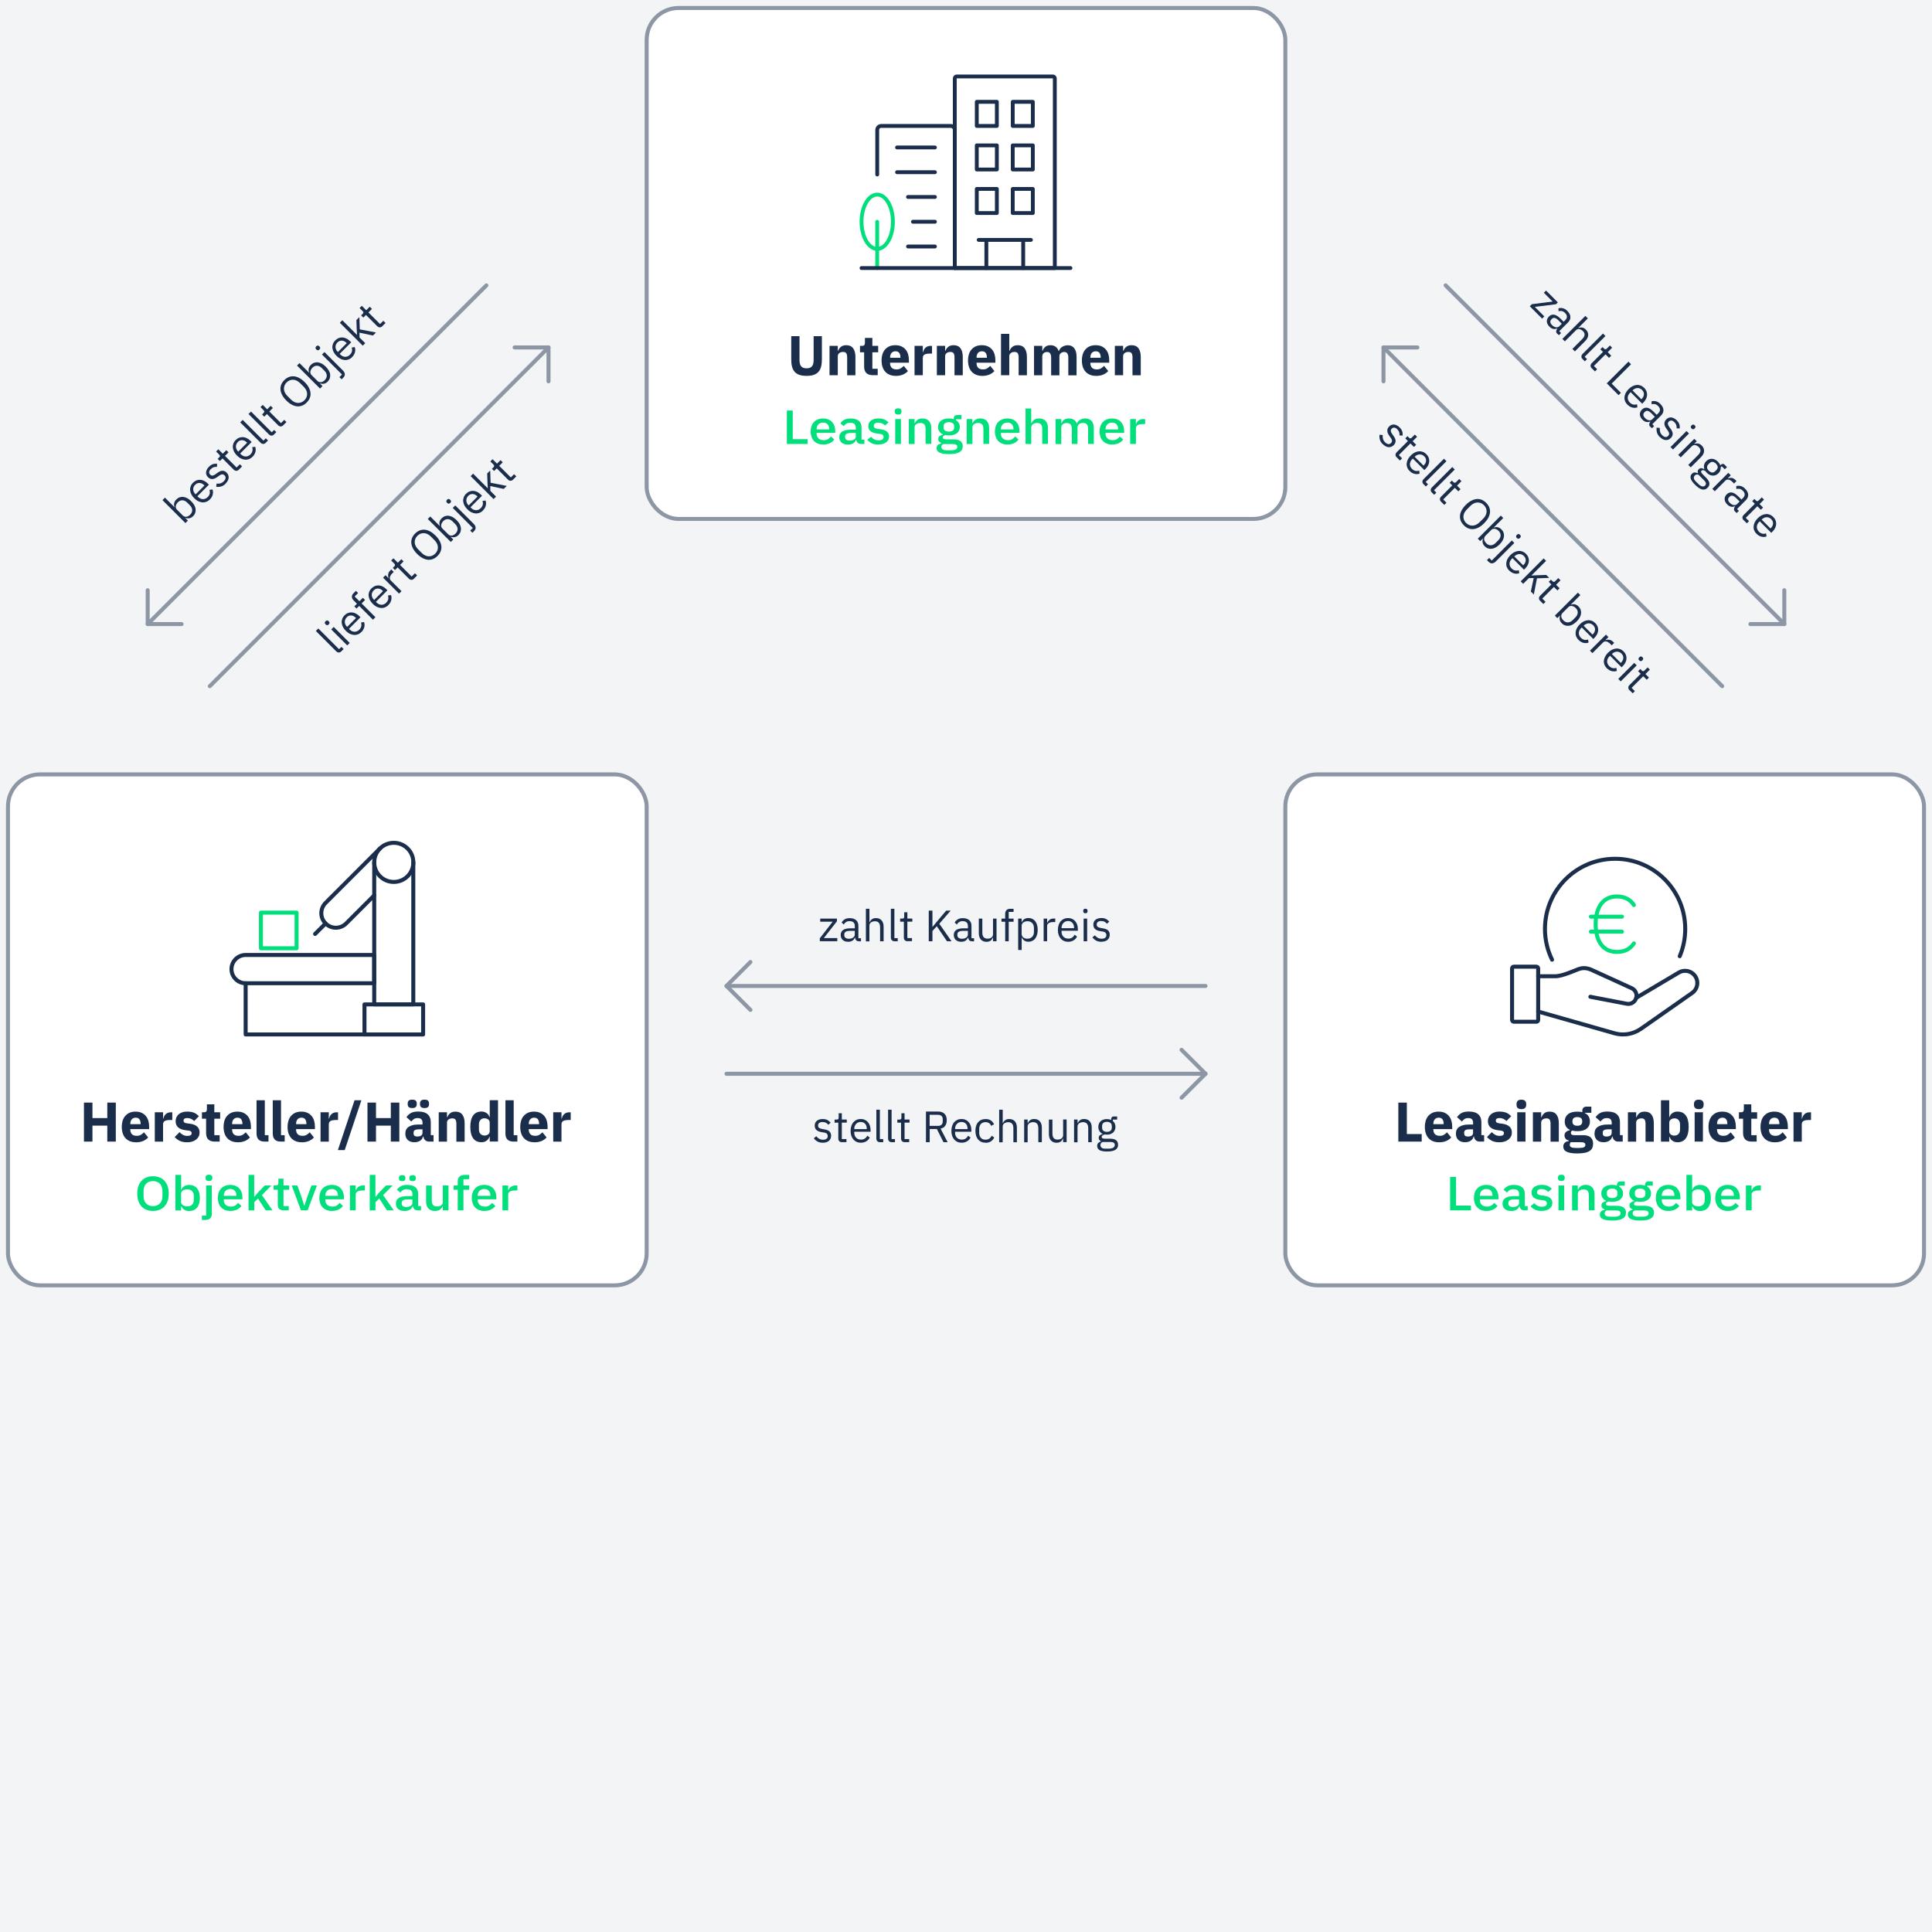 <?xml version="1.0" encoding="UTF-8"?> <svg xmlns="http://www.w3.org/2000/svg" viewBox="0 0 484 484"><g id="Background"><rect width="484" height="484" style="fill: #f3f4f6;"></rect></g><g id="Design"><g><g><rect x="162" y="2" width="160" height="128" rx="8" ry="8" style="fill: #fff; stroke: #8d96a5; stroke-miterlimit: 10;"></rect><g><path d="M200.29,84.22v5.99c0,.69.13,1.21.41,1.55.27.34.72.51,1.36.51s1.09-.17,1.36-.51c.27-.34.41-.86.41-1.55v-5.99h2.07v5.77c0,.72-.07,1.34-.2,1.87-.14.53-.36.96-.67,1.3-.31.34-.71.59-1.19.76-.49.16-1.08.24-1.78.24s-1.29-.08-1.78-.24c-.49-.16-.88-.42-1.19-.76-.31-.34-.53-.78-.67-1.3-.14-.53-.2-1.15-.2-1.87v-5.77h2.07Z" style="fill: #1a2d4b;"></path><path d="M207.81,93.99v-7.35h2.07v1.25h.08c.13-.38.36-.71.69-.99.33-.28.78-.42,1.36-.42.76,0,1.33.25,1.71.76s.58,1.22.58,2.16v4.61h-2.07v-4.44c0-.48-.07-.83-.22-1.06s-.42-.34-.8-.34c-.17,0-.33.02-.49.06-.16.04-.3.11-.43.2-.13.09-.23.21-.3.34s-.11.29-.11.47v4.76h-2.07Z" style="fill: #1a2d4b;"></path><path d="M218.66,93.99c-.72,0-1.26-.18-1.63-.54-.37-.37-.55-.9-.55-1.6v-3.6h-1.04v-1.61h.52c.28,0,.47-.07.57-.2.1-.13.15-.33.15-.58v-1.21h1.86v1.99h1.46v1.61h-1.46v4.13h1.34v1.61h-1.23Z" style="fill: #1a2d4b;"></path><path d="M224.38,94.16c-.56,0-1.06-.09-1.5-.27-.44-.18-.81-.44-1.11-.77-.3-.33-.53-.73-.69-1.21-.15-.47-.23-1.01-.23-1.6s.07-1.1.22-1.57c.15-.47.37-.88.67-1.21s.66-.6,1.08-.78.92-.27,1.47-.27c.61,0,1.13.1,1.56.31.43.21.79.48,1.06.83.27.34.48.74.6,1.2.13.45.19.93.19,1.42v.62h-4.72v.11c0,.48.13.86.39,1.15.26.28.67.42,1.23.42.43,0,.78-.09,1.05-.26.27-.17.52-.38.76-.62l1.04,1.29c-.33.38-.75.68-1.28.9s-1.13.32-1.8.32ZM224.34,88c-.42,0-.75.14-.99.41-.24.28-.36.64-.36,1.1v.11h2.58v-.13c0-.45-.1-.81-.3-1.08s-.51-.41-.93-.41Z" style="fill: #1a2d4b;"></path><path d="M229.11,93.99v-7.35h2.07v1.6h.07c.04-.21.1-.4.2-.59.09-.19.22-.36.37-.51.15-.15.34-.27.55-.36.21-.09.47-.13.76-.13h.36v1.93h-.52c-.61,0-1.06.08-1.35.24s-.44.45-.44.88v4.3h-2.07Z" style="fill: #1a2d4b;"></path><path d="M234.7,93.99v-7.35h2.07v1.25h.08c.13-.38.36-.71.69-.99.33-.28.78-.42,1.36-.42.76,0,1.33.25,1.71.76s.58,1.22.58,2.16v4.61h-2.07v-4.44c0-.48-.07-.83-.22-1.06s-.42-.34-.8-.34c-.17,0-.33.02-.49.06-.16.04-.3.11-.43.2-.13.09-.23.21-.3.34s-.11.29-.11.47v4.76h-2.07Z" style="fill: #1a2d4b;"></path><path d="M246.04,94.16c-.56,0-1.06-.09-1.5-.27-.44-.18-.81-.44-1.11-.77-.3-.33-.53-.73-.69-1.21-.15-.47-.23-1.01-.23-1.6s.07-1.1.22-1.57c.15-.47.37-.88.67-1.21s.66-.6,1.08-.78.92-.27,1.47-.27c.61,0,1.13.1,1.56.31.43.21.79.48,1.06.83.27.34.48.74.6,1.2.13.45.19.93.19,1.42v.62h-4.72v.11c0,.48.13.86.39,1.15.26.28.67.42,1.23.42.43,0,.78-.09,1.05-.26.27-.17.52-.38.76-.62l1.04,1.29c-.33.38-.75.68-1.28.9s-1.13.32-1.8.32ZM246,88c-.42,0-.75.14-.99.41-.24.28-.36.64-.36,1.1v.11h2.58v-.13c0-.45-.1-.81-.3-1.08s-.51-.41-.93-.41Z" style="fill: #1a2d4b;"></path><path d="M250.77,83.63h2.07v4.26h.08c.13-.38.36-.71.69-.99.33-.28.78-.42,1.36-.42.76,0,1.33.25,1.71.76s.58,1.22.58,2.16v4.61h-2.07v-4.44c0-.48-.07-.83-.22-1.06s-.42-.34-.8-.34c-.17,0-.33.02-.49.06-.16.04-.3.11-.43.2-.13.09-.23.21-.3.34s-.11.29-.11.47v4.76h-2.07v-10.36Z" style="fill: #1a2d4b;"></path><path d="M259.04,93.99v-7.35h2.07v1.25h.08c.13-.39.35-.73.67-1,.32-.27.75-.41,1.3-.41.5,0,.93.13,1.29.38.35.25.61.62.77,1.11h.04c.07-.21.17-.4.3-.58.14-.18.3-.34.5-.47.2-.13.42-.23.66-.31s.5-.12.78-.12c.71,0,1.25.25,1.63.76s.57,1.22.57,2.16v4.61h-2.07v-4.44c0-.93-.34-1.4-1.01-1.4-.31,0-.59.09-.84.27-.25.18-.38.45-.38.81v4.76h-2.07v-4.44c0-.93-.34-1.4-1.01-1.4-.15,0-.3.02-.44.06-.14.04-.28.11-.39.2-.12.09-.21.21-.28.34s-.1.29-.1.47v4.76h-2.07Z" style="fill: #1a2d4b;"></path><path d="M274.56,94.16c-.56,0-1.06-.09-1.5-.27-.44-.18-.81-.44-1.11-.77-.3-.33-.53-.73-.69-1.21-.15-.47-.23-1.01-.23-1.6s.07-1.1.22-1.57c.15-.47.37-.88.67-1.21s.66-.6,1.08-.78.92-.27,1.47-.27c.61,0,1.13.1,1.56.31.43.21.79.48,1.06.83.27.34.48.74.6,1.2.13.45.19.93.19,1.42v.62h-4.72v.11c0,.48.13.86.39,1.15.26.28.67.42,1.23.42.43,0,.78-.09,1.05-.26.27-.17.52-.38.76-.62l1.04,1.29c-.33.38-.75.68-1.28.9s-1.13.32-1.8.32ZM274.51,88c-.42,0-.75.14-.99.41-.24.28-.36.64-.36,1.1v.11h2.58v-.13c0-.45-.1-.81-.3-1.08s-.51-.41-.93-.41Z" style="fill: #1a2d4b;"></path><path d="M279.29,93.99v-7.35h2.07v1.25h.08c.13-.38.36-.71.69-.99.33-.28.78-.42,1.36-.42.76,0,1.33.25,1.71.76s.58,1.22.58,2.16v4.61h-2.07v-4.44c0-.48-.07-.83-.22-1.06s-.42-.34-.8-.34c-.17,0-.33.02-.49.06-.16.04-.3.11-.43.2-.13.09-.23.21-.3.34s-.11.29-.11.47v4.76h-2.07Z" style="fill: #1a2d4b;"></path></g><g><path d="M197.12,111.22v-8.38h1.48v7.18h3.72v1.2h-5.2Z" style="fill: #00df7b;"></path><path d="M206.21,111.36c-.49,0-.92-.08-1.31-.23-.38-.15-.71-.37-.98-.65-.27-.28-.48-.63-.62-1.03s-.22-.85-.22-1.35.07-.95.22-1.35c.14-.4.35-.75.62-1.03.27-.28.6-.5.98-.65.38-.15.82-.23,1.31-.23s.94.08,1.32.24c.38.16.7.38.95.67.25.28.44.61.57.99.13.38.19.78.19,1.21v.49h-4.67v.2c0,.48.16.87.46,1.17s.75.46,1.33.46c.42,0,.77-.08,1.06-.25.29-.17.53-.39.73-.68l.84.76c-.25.38-.62.69-1.1.92s-1.04.34-1.68.34ZM206.21,105.86c-.24,0-.47.04-.67.12-.21.08-.38.19-.52.34-.14.14-.25.32-.33.52-.08.2-.12.42-.12.66v.08h3.17v-.12c0-.48-.14-.87-.41-1.16-.27-.29-.64-.44-1.11-.44Z" style="fill: #00df7b;"></path><path d="M215.74,111.22c-.38,0-.66-.1-.86-.29-.2-.2-.32-.45-.37-.75h-.07c-.13.39-.37.69-.72.89-.35.2-.77.3-1.27.3-.71,0-1.25-.17-1.63-.5-.38-.34-.57-.79-.57-1.36,0-.62.25-1.09.74-1.4s1.22-.47,2.17-.47h1.23v-.53c0-.38-.11-.68-.34-.89-.23-.21-.58-.31-1.06-.31-.4,0-.73.08-.98.24-.25.16-.47.37-.64.61l-.85-.71c.23-.35.54-.64.96-.87.41-.23.95-.34,1.61-.34.88,0,1.56.19,2.03.56.47.38.71.92.71,1.62v3.13h.72v1.07h-.8ZM212.86,110.37c.44,0,.81-.09,1.1-.27s.43-.42.43-.73v-.9h-1.2c-.99,0-1.48.28-1.48.84v.22c0,.28.1.49.31.63.21.14.49.21.84.21Z" style="fill: #00df7b;"></path><path d="M220.03,111.36c-.65,0-1.19-.1-1.62-.31-.44-.21-.82-.5-1.14-.86l.92-.77c.25.28.53.5.84.65.31.16.67.23,1.08.23s.73-.07.94-.22c.2-.15.31-.36.31-.62,0-.2-.07-.37-.22-.51s-.4-.23-.75-.27l-.63-.07c-.7-.08-1.25-.27-1.64-.56-.4-.29-.6-.72-.6-1.3,0-.3.06-.57.18-.81.12-.24.29-.44.52-.6.22-.16.49-.29.8-.38.31-.09.65-.13,1.03-.13.61,0,1.11.09,1.5.26.39.18.74.42,1.04.73l-.88.77c-.17-.19-.4-.36-.69-.5s-.61-.21-.98-.21c-.39,0-.68.07-.87.22-.19.14-.28.33-.28.56s.08.42.25.54c.17.12.43.21.8.26l.63.07c.75.1,1.3.31,1.64.61.34.3.52.7.52,1.21,0,.3-.06.58-.19.82s-.31.45-.54.63c-.24.18-.52.31-.85.41-.33.1-.7.14-1.11.14Z" style="fill: #00df7b;"></path><path d="M225,103.86c-.3,0-.51-.06-.65-.19-.14-.13-.2-.29-.2-.49v-.21c0-.2.07-.36.2-.49.14-.13.35-.19.65-.19s.51.06.64.19c.13.13.2.29.2.49v.21c0,.2-.07.36-.2.49-.13.13-.34.19-.64.19ZM224.27,104.98h1.43v6.24h-1.43v-6.24Z" style="fill: #00df7b;"></path><path d="M227.68,111.22v-6.24h1.43v1.03h.07c.15-.34.37-.62.67-.84.3-.22.71-.34,1.24-.34.7,0,1.24.21,1.63.63.39.42.58,1.02.58,1.79v3.96h-1.43v-3.79c0-.98-.43-1.46-1.28-1.46-.18,0-.36.02-.54.07-.18.04-.34.11-.48.2s-.25.2-.33.34c-.08.14-.12.3-.12.48v4.18h-1.43Z" style="fill: #00df7b;"></path><path d="M241.18,111.81c0,.65-.27,1.14-.81,1.46s-1.42.49-2.64.49c-.56,0-1.03-.04-1.42-.1-.39-.07-.71-.17-.96-.29-.25-.13-.43-.28-.54-.47-.11-.18-.17-.39-.17-.63,0-.34.1-.61.31-.8.2-.19.49-.32.86-.4v-.13c-.52-.15-.77-.47-.77-.96,0-.32.12-.56.35-.74.24-.17.52-.29.85-.37v-.05c-.4-.18-.71-.42-.92-.74-.21-.32-.32-.69-.32-1.11,0-.64.23-1.16.7-1.55.47-.39,1.14-.59,2.01-.59.48,0,.89.06,1.23.19v-.17c0-.28.07-.5.22-.65s.37-.23.67-.23h1.05v1.06h-1.39v.25c.31.18.54.42.71.71.17.29.25.62.25.98,0,.63-.24,1.14-.71,1.53-.47.39-1.14.58-2.02.58-.33,0-.63-.03-.89-.1-.17.06-.33.13-.46.23-.13.1-.2.23-.2.39s.08.29.25.36c.17.07.4.11.71.11h1.68c.84,0,1.44.15,1.82.46.38.31.56.73.56,1.27ZM239.84,111.95c0-.22-.09-.39-.27-.52-.18-.13-.5-.19-.98-.19h-2.3c-.31.17-.47.41-.47.72,0,.26.11.46.33.62.22.15.6.23,1.13.23h.89c1.11,0,1.66-.29,1.66-.86ZM237.71,108.13c.42,0,.74-.09.98-.26.23-.17.35-.44.35-.8v-.24c0-.36-.12-.63-.35-.8-.23-.17-.56-.26-.98-.26s-.74.09-.98.26c-.23.17-.35.44-.35.8v.24c0,.36.12.62.35.8.23.17.56.26.98.26Z" style="fill: #00df7b;"></path><path d="M242.17,111.22v-6.24h1.43v1.03h.07c.15-.34.37-.62.67-.84.3-.22.71-.34,1.24-.34.7,0,1.24.21,1.63.63.39.42.58,1.02.58,1.79v3.96h-1.43v-3.79c0-.98-.43-1.46-1.28-1.46-.18,0-.36.02-.54.07-.18.04-.34.11-.48.2s-.25.2-.33.34c-.08.14-.12.3-.12.48v4.18h-1.43Z" style="fill: #00df7b;"></path><path d="M252.37,111.36c-.49,0-.92-.08-1.31-.23-.38-.15-.71-.37-.98-.65-.27-.28-.48-.63-.62-1.03s-.22-.85-.22-1.35.07-.95.22-1.35c.14-.4.35-.75.62-1.03.27-.28.6-.5.98-.65.38-.15.82-.23,1.31-.23s.94.08,1.32.24c.38.16.7.38.95.67.25.28.44.61.57.99.13.38.19.78.19,1.21v.49h-4.67v.2c0,.48.16.87.46,1.17s.75.46,1.33.46c.42,0,.77-.08,1.06-.25.29-.17.53-.39.73-.68l.84.76c-.25.38-.62.69-1.1.92s-1.04.34-1.68.34ZM252.37,105.86c-.24,0-.47.04-.67.12-.21.08-.38.19-.52.34-.14.14-.25.32-.33.52-.08.2-.12.42-.12.66v.08h3.17v-.12c0-.48-.14-.87-.41-1.16-.27-.29-.64-.44-1.11-.44Z" style="fill: #00df7b;"></path><path d="M256.91,102.34h1.43v3.67h.07c.15-.34.37-.62.67-.84.3-.22.71-.34,1.24-.34.7,0,1.24.21,1.63.63.39.42.58,1.02.58,1.79v3.96h-1.43v-3.8c0-.97-.43-1.45-1.28-1.45-.18,0-.36.02-.54.07-.18.04-.34.11-.48.2s-.25.2-.33.34c-.08.14-.12.29-.12.47v4.19h-1.43v-8.88Z" style="fill: #00df7b;"></path><path d="M264.44,111.22v-6.24h1.43v1.03h.07c.07-.16.15-.31.25-.46.1-.14.22-.27.37-.38.14-.11.31-.19.51-.25.2-.06.43-.09.69-.09.46,0,.87.1,1.23.31.36.21.62.53.79.96h.04c.12-.35.36-.65.71-.9s.8-.37,1.35-.37c.68,0,1.21.21,1.58.63.38.42.56,1.02.56,1.79v3.96h-1.43v-3.8c0-.48-.1-.84-.3-1.09s-.52-.37-.96-.37c-.18,0-.36.02-.52.07-.17.04-.31.11-.44.2-.13.09-.23.2-.31.34-.08.14-.12.29-.12.47v4.19h-1.43v-3.8c0-.97-.41-1.45-1.24-1.45-.17,0-.35.02-.52.07-.17.04-.32.11-.45.2s-.24.2-.31.34c-.08.14-.12.29-.12.47v4.19h-1.43Z" style="fill: #00df7b;"></path><path d="M278.59,111.36c-.49,0-.92-.08-1.31-.23-.38-.15-.71-.37-.98-.65-.27-.28-.48-.63-.62-1.03s-.22-.85-.22-1.35.07-.95.22-1.35c.14-.4.35-.75.62-1.03.27-.28.6-.5.98-.65.38-.15.82-.23,1.31-.23s.94.08,1.32.24c.38.16.7.38.95.67.25.28.44.61.57.99.13.38.19.78.19,1.21v.49h-4.67v.2c0,.48.16.87.46,1.17s.75.46,1.33.46c.42,0,.77-.08,1.06-.25.29-.17.53-.39.73-.68l.84.76c-.25.38-.62.69-1.1.92s-1.04.34-1.68.34ZM278.59,105.86c-.24,0-.47.04-.67.12-.21.08-.38.19-.52.34-.14.14-.25.32-.33.52-.08.2-.12.42-.12.66v.08h3.17v-.12c0-.48-.14-.87-.41-1.16-.27-.29-.64-.44-1.11-.44Z" style="fill: #00df7b;"></path><path d="M283.13,111.22v-6.24h1.43v1.2h.07c.1-.32.3-.6.6-.84.31-.24.73-.36,1.27-.36h.38v1.26h-.56c-.57,0-1,.08-1.3.25-.3.17-.45.42-.45.74v3.98h-1.43Z" style="fill: #00df7b;"></path></g><g><line x1="234.22" y1="36.94" x2="224.73" y2="36.94" style="fill: none; stroke: #1a2d4b; stroke-linecap: round; stroke-linejoin: round; stroke-width: .96px;"></line><line x1="234.22" y1="43.14" x2="224.73" y2="43.14" style="fill: none; stroke: #1a2d4b; stroke-linecap: round; stroke-linejoin: round; stroke-width: .96px;"></line><line x1="234.22" y1="49.34" x2="227.47" y2="49.34" style="fill: none; stroke: #1a2d4b; stroke-linecap: round; stroke-linejoin: round; stroke-width: .96px;"></line><line x1="234.22" y1="55.55" x2="228.71" y2="55.55" style="fill: none; stroke: #1a2d4b; stroke-linecap: round; stroke-linejoin: round; stroke-width: .96px;"></line><line x1="234.22" y1="61.75" x2="227.48" y2="61.75" style="fill: none; stroke: #1a2d4b; stroke-linecap: round; stroke-linejoin: round; stroke-width: .96px;"></line><path d="M239.68,19.15h24.08c.27,0,.49.22.49.49v47.51h-25.06V19.64c0-.27.22-.49.49-.49Z" style="fill: none; stroke: #1a2d4b; stroke-linecap: round; stroke-linejoin: round; stroke-width: .96px;"></path><path d="M219.76,43.72v-11.16c0-.56.45-1.01,1.01-1.01h17.41c.56,0,1.01.45,1.01,1.01v34.59" style="fill: none; stroke: #1a2d4b; stroke-linecap: round; stroke-linejoin: round; stroke-width: .96px;"></path><g><ellipse cx="219.76" cy="55.55" rx="3.93" ry="6.8" style="fill: none; stroke: #00df7b; stroke-linecap: round; stroke-linejoin: round; stroke-width: .96px;"></ellipse><polyline points="219.75 55.56 219.75 62.36 219.75 67.15" style="fill: none; stroke: #00df7b; stroke-linecap: round; stroke-linejoin: round; stroke-width: .96px;"></polyline></g><line x1="215.83" y1="67.15" x2="268.17" y2="67.15" style="fill: none; stroke: #1a2d4b; stroke-linecap: round; stroke-linejoin: round; stroke-width: .96px;"></line><g><rect x="244.7" y="25.51" width="5.03" height="6.04" style="fill: none; stroke: #1a2d4b; stroke-linecap: round; stroke-linejoin: round; stroke-width: .96px;"></rect><rect x="253.71" y="25.51" width="5.03" height="6.04" style="fill: none; stroke: #1a2d4b; stroke-linecap: round; stroke-linejoin: round; stroke-width: .96px;"></rect></g><g><rect x="244.7" y="36.42" width="5.03" height="6.04" style="fill: none; stroke: #1a2d4b; stroke-linecap: round; stroke-linejoin: round; stroke-width: .96px;"></rect><rect x="253.71" y="36.42" width="5.03" height="6.04" style="fill: none; stroke: #1a2d4b; stroke-linecap: round; stroke-linejoin: round; stroke-width: .96px;"></rect></g><g><rect x="244.7" y="47.33" width="5.03" height="6.04" style="fill: none; stroke: #1a2d4b; stroke-linecap: round; stroke-linejoin: round; stroke-width: .96px;"></rect><rect x="253.71" y="47.33" width="5.03" height="6.04" style="fill: none; stroke: #1a2d4b; stroke-linecap: round; stroke-linejoin: round; stroke-width: .96px;"></rect></g><line x1="247.1" y1="60.1" x2="247.1" y2="67.15" style="fill: none; stroke: #1a2d4b; stroke-linecap: round; stroke-linejoin: round; stroke-width: .96px;"></line><line x1="256.33" y1="60.1" x2="256.33" y2="67.15" style="fill: none; stroke: #1a2d4b; stroke-linecap: round; stroke-linejoin: round; stroke-width: .96px;"></line><line x1="245.17" y1="60.1" x2="258.26" y2="60.1" style="fill: none; stroke: #1a2d4b; stroke-linecap: round; stroke-linejoin: round; stroke-width: .96px;"></line></g></g><g><rect x="2" y="194" width="160" height="128" rx="8" ry="8" style="fill: #fff; stroke: #8d96a5; stroke-miterlimit: 10;"></rect><g><path d="M26.88,281.99h-3.72v4h-2.13v-9.77h2.13v3.88h3.72v-3.88h2.13v9.77h-2.13v-4Z" style="fill: #1a2d4b;"></path><path d="M34.04,286.16c-.56,0-1.06-.09-1.5-.27-.44-.18-.81-.44-1.11-.77-.3-.33-.53-.73-.69-1.21-.15-.47-.23-1.01-.23-1.6s.07-1.1.22-1.57c.15-.47.37-.88.67-1.21s.66-.6,1.08-.78c.43-.18.92-.27,1.47-.27.61,0,1.13.1,1.56.31s.79.48,1.06.83c.27.34.48.74.6,1.2.13.45.19.93.19,1.42v.62h-4.72v.11c0,.48.13.86.39,1.15.26.28.67.42,1.23.42.43,0,.78-.09,1.05-.26.27-.17.52-.38.76-.62l1.04,1.29c-.33.38-.75.68-1.28.9s-1.13.32-1.8.32ZM34,280c-.42,0-.75.14-.99.41s-.36.64-.36,1.1v.11h2.58v-.13c0-.45-.1-.81-.3-1.08-.2-.28-.51-.41-.93-.41Z" style="fill: #1a2d4b;"></path><path d="M38.78,285.99v-7.35h2.07v1.6h.07c.04-.21.1-.4.2-.59.09-.19.22-.36.37-.51s.34-.27.55-.36c.21-.09.47-.13.76-.13h.36v1.93h-.52c-.61,0-1.06.08-1.35.24s-.44.45-.44.88v4.3h-2.07Z" style="fill: #1a2d4b;"></path><path d="M46.85,286.16c-.71,0-1.31-.11-1.79-.34s-.92-.55-1.3-.97l1.22-1.23c.26.29.55.52.87.69.32.17.68.25,1.08.25s.7-.06.85-.19c.16-.12.24-.29.24-.51,0-.35-.25-.55-.74-.62l-.8-.1c-1.65-.21-2.48-.96-2.48-2.27,0-.36.07-.68.2-.97.14-.29.33-.55.57-.76.25-.21.55-.38.9-.49.35-.12.74-.18,1.18-.18.38,0,.72.03,1.01.08.29.05.56.13.78.22s.44.22.63.37c.19.14.38.3.57.48l-1.19,1.22c-.23-.23-.5-.42-.79-.55-.29-.13-.59-.2-.9-.2-.35,0-.61.06-.76.17-.15.11-.22.26-.22.45s.05.35.16.46.31.18.61.23l.83.11c1.62.21,2.42.95,2.42,2.21,0,.36-.07.68-.22.98s-.36.56-.64.78c-.28.22-.61.39-.99.51-.39.12-.82.18-1.29.18Z" style="fill: #1a2d4b;"></path><path d="M53.81,285.99c-.72,0-1.26-.18-1.63-.54-.37-.37-.55-.9-.55-1.6v-3.6h-1.04v-1.61h.52c.28,0,.47-.07.57-.2.1-.13.15-.33.15-.58v-1.21h1.86v1.99h1.46v1.61h-1.46v4.13h1.34v1.61h-1.23Z" style="fill: #1a2d4b;"></path><path d="M59.54,286.16c-.56,0-1.06-.09-1.5-.27-.44-.18-.81-.44-1.11-.77-.3-.33-.53-.73-.69-1.21-.15-.47-.23-1.01-.23-1.6s.07-1.1.22-1.57c.15-.47.37-.88.67-1.21s.66-.6,1.08-.78c.43-.18.92-.27,1.47-.27.61,0,1.13.1,1.56.31s.79.48,1.06.83c.27.34.48.74.6,1.2.13.45.19.93.19,1.42v.62h-4.72v.11c0,.48.13.86.39,1.15.26.28.67.42,1.23.42.43,0,.78-.09,1.05-.26.27-.17.52-.38.76-.62l1.04,1.29c-.33.38-.75.68-1.28.9s-1.13.32-1.8.32ZM59.5,280c-.42,0-.75.14-.99.41s-.36.64-.36,1.1v.11h2.58v-.13c0-.45-.1-.81-.3-1.08-.2-.28-.51-.41-.93-.41Z" style="fill: #1a2d4b;"></path><path d="M66.33,285.99c-.71,0-1.23-.17-1.56-.52s-.5-.84-.5-1.5v-8.34h2.07v8.75h.92v1.61h-.94Z" style="fill: #1a2d4b;"></path><path d="M70.39,285.99c-.71,0-1.23-.17-1.56-.52s-.5-.84-.5-1.5v-8.34h2.07v8.75h.92v1.61h-.94Z" style="fill: #1a2d4b;"></path><path d="M75.57,286.16c-.56,0-1.06-.09-1.5-.27-.44-.18-.81-.44-1.11-.77-.3-.33-.53-.73-.69-1.21-.15-.47-.23-1.01-.23-1.6s.08-1.1.22-1.57c.15-.47.37-.88.67-1.21s.66-.6,1.08-.78c.43-.18.92-.27,1.47-.27.61,0,1.13.1,1.56.31.43.21.79.48,1.06.83.28.34.48.74.6,1.2.13.45.19.93.19,1.42v.62h-4.72v.11c0,.48.13.86.39,1.15.26.28.67.42,1.23.42.43,0,.78-.09,1.05-.26s.52-.38.76-.62l1.04,1.29c-.33.38-.75.68-1.28.9s-1.13.32-1.8.32ZM75.53,280c-.42,0-.75.14-.99.41-.24.28-.36.64-.36,1.1v.11h2.58v-.13c0-.45-.1-.81-.3-1.08-.2-.28-.51-.41-.93-.41Z" style="fill: #1a2d4b;"></path><path d="M80.3,285.99v-7.35h2.07v1.6h.07c.04-.21.1-.4.2-.59.09-.19.22-.36.37-.51.15-.15.34-.27.55-.36.21-.09.47-.13.76-.13h.36v1.93h-.52c-.61,0-1.06.08-1.35.24s-.44.45-.44.88v4.3h-2.07Z" style="fill: #1a2d4b;"></path><path d="M84.65,288.11l4.17-12.47h1.71l-4.17,12.47h-1.71Z" style="fill: #1a2d4b;"></path><path d="M97.91,281.99h-3.72v4h-2.13v-9.77h2.13v3.88h3.72v-3.88h2.13v9.77h-2.13v-4Z" style="fill: #1a2d4b;"></path><path d="M107.45,285.99c-.37,0-.68-.12-.93-.35-.25-.23-.4-.55-.47-.94h-.08c-.11.48-.36.84-.74,1.08-.38.25-.85.37-1.41.37-.74,0-1.3-.2-1.69-.59-.39-.39-.59-.91-.59-1.55,0-.77.28-1.35.85-1.72s1.33-.57,2.3-.57h1.16v-.46c0-.36-.09-.64-.28-.85-.19-.21-.5-.31-.94-.31-.41,0-.74.09-.98.27-.24.18-.44.38-.6.6l-1.23-1.1c.3-.44.67-.79,1.13-1.04.45-.25,1.07-.37,1.84-.37,1.04,0,1.83.23,2.35.69s.78,1.12.78,2v3.22h.69v1.61h-1.15ZM103.27,277.59c-.42,0-.71-.09-.88-.26-.16-.17-.25-.38-.25-.62v-.35c0-.24.08-.45.25-.62.16-.17.46-.26.88-.26s.71.09.88.26c.16.17.25.38.25.62v.35c0,.24-.08.45-.25.62-.16.17-.46.26-.88.26ZM104.58,284.72c.34,0,.64-.07.89-.22s.37-.39.37-.72v-.86h-1.01c-.81,0-1.22.27-1.22.82v.21c0,.27.08.46.25.59s.41.19.71.19ZM106.35,277.59c-.42,0-.71-.09-.88-.26-.16-.17-.25-.38-.25-.62v-.35c0-.24.08-.45.25-.62.16-.17.46-.26.88-.26s.71.09.88.26c.16.17.24.38.24.62v.35c0,.24-.08.45-.24.62-.16.17-.46.26-.88.26Z" style="fill: #1a2d4b;"></path><path d="M109.91,285.99v-7.35h2.07v1.25h.08c.13-.38.36-.71.69-.99.33-.28.78-.42,1.36-.42.76,0,1.33.25,1.71.76.39.5.58,1.22.58,2.16v4.61h-2.07v-4.44c0-.48-.08-.83-.22-1.06s-.42-.34-.8-.34c-.17,0-.33.02-.49.06-.16.04-.3.11-.43.2-.13.09-.23.21-.3.34-.08.13-.11.29-.11.47v4.76h-2.07Z" style="fill: #1a2d4b;"></path><path d="M122.69,284.76h-.07c-.06.2-.14.38-.27.55-.12.17-.27.32-.44.45-.17.12-.37.22-.59.29-.22.07-.45.1-.68.1-.93,0-1.64-.33-2.11-.99-.48-.66-.71-1.61-.71-2.86s.24-2.2.71-2.86c.48-.65,1.18-.98,2.11-.98.48,0,.9.13,1.27.39.37.26.6.6.71,1.01h.07v-4.24h2.07v10.36h-2.07v-1.23ZM121.33,284.48c.39,0,.72-.1.97-.29s.38-.46.38-.79v-2.17c0-.34-.13-.6-.38-.79s-.58-.29-.97-.29-.72.14-.97.41-.38.65-.38,1.11v1.27c0,.47.13.84.38,1.11s.58.41.97.41Z" style="fill: #1a2d4b;"></path><path d="M128.68,285.99c-.71,0-1.23-.17-1.56-.52s-.5-.84-.5-1.5v-8.34h2.07v8.75h.92v1.61h-.94Z" style="fill: #1a2d4b;"></path><path d="M133.86,286.16c-.56,0-1.06-.09-1.5-.27-.44-.18-.81-.44-1.11-.77-.3-.33-.53-.73-.69-1.21-.15-.47-.23-1.01-.23-1.6s.08-1.1.22-1.57c.15-.47.37-.88.67-1.21s.66-.6,1.08-.78c.43-.18.92-.27,1.47-.27.61,0,1.13.1,1.56.31.43.21.79.48,1.06.83.28.34.48.74.6,1.2.13.45.19.93.19,1.42v.62h-4.72v.11c0,.48.13.86.39,1.15.26.28.67.42,1.23.42.43,0,.78-.09,1.05-.26s.52-.38.76-.62l1.04,1.29c-.33.38-.75.68-1.28.9s-1.13.32-1.8.32ZM133.82,280c-.42,0-.75.14-.99.41-.24.28-.36.64-.36,1.1v.11h2.58v-.13c0-.45-.1-.81-.3-1.08-.2-.28-.51-.41-.93-.41Z" style="fill: #1a2d4b;"></path><path d="M138.59,285.99v-7.35h2.07v1.6h.07c.04-.21.1-.4.2-.59.09-.19.22-.36.37-.51s.34-.27.55-.36c.21-.09.47-.13.76-.13h.36v1.93h-.52c-.61,0-1.06.08-1.35.24s-.44.45-.44.88v4.3h-2.07Z" style="fill: #1a2d4b;"></path></g><g><path d="M38.33,303.36c-.59,0-1.13-.09-1.62-.28-.48-.19-.9-.46-1.24-.83-.34-.37-.61-.82-.8-1.36-.19-.54-.28-1.16-.28-1.87s.09-1.33.28-1.87c.19-.54.45-.99.8-1.36.34-.36.76-.64,1.24-.83.48-.19,1.02-.28,1.62-.28s1.13.09,1.62.28c.48.19.9.46,1.24.83.34.37.61.82.8,1.36.19.54.28,1.16.28,1.87s-.09,1.33-.28,1.87c-.19.54-.45.99-.8,1.36-.34.36-.76.64-1.24.83-.48.19-1.02.28-1.62.28ZM38.33,302.16c.35,0,.67-.06.96-.17.29-.11.54-.28.75-.49.21-.21.36-.47.48-.78.11-.31.17-.65.17-1.04v-1.32c0-.39-.06-.73-.17-1.04-.11-.3-.27-.56-.48-.78s-.45-.38-.75-.49c-.29-.11-.61-.17-.96-.17s-.68.06-.97.17c-.29.11-.54.28-.74.49-.21.21-.37.47-.48.78-.11.31-.17.65-.17,1.04v1.32c0,.39.06.73.17,1.04.11.3.27.56.48.78.2.21.45.38.74.49.29.11.61.17.97.17Z" style="fill: #00df7b;"></path><path d="M43.95,294.34h1.43v3.67h.07c.15-.38.39-.67.73-.87.34-.2.73-.3,1.18-.3.86,0,1.53.29,2,.86.47.57.71,1.37.71,2.41s-.24,1.83-.71,2.41c-.47.57-1.14.86-2,.86-.45,0-.85-.1-1.18-.31-.34-.21-.58-.5-.73-.86h-.07v1.03h-1.43v-8.88ZM46.92,302.23c.5,0,.89-.14,1.19-.44.3-.29.44-.68.44-1.16v-1.08c0-.48-.15-.87-.44-1.16-.3-.29-.69-.44-1.19-.44-.44,0-.8.1-1.1.29-.3.2-.45.45-.45.77v2.14c0,.32.15.58.45.77.3.2.66.29,1.1.29Z" style="fill: #00df7b;"></path><path d="M51.63,296.98h1.43v7.08c0,.48-.13.86-.4,1.14-.27.28-.69.42-1.26.42h-.82v-1.07h1.06v-7.57ZM52.35,295.86c-.3,0-.51-.06-.65-.19-.14-.13-.2-.29-.2-.49v-.21c0-.2.07-.36.2-.49.14-.13.35-.19.65-.19s.51.06.64.19c.13.13.2.29.2.49v.21c0,.2-.07.36-.2.49-.13.13-.34.19-.64.19Z" style="fill: #00df7b;"></path><path d="M57.7,303.36c-.49,0-.92-.08-1.31-.23s-.71-.37-.98-.65c-.27-.28-.48-.63-.62-1.03-.14-.4-.22-.85-.22-1.35s.07-.95.22-1.35c.14-.4.35-.75.62-1.03.27-.28.6-.5.98-.65.38-.15.82-.23,1.31-.23s.94.08,1.32.24c.38.16.7.38.95.67.25.28.44.61.57.99.13.38.19.78.19,1.21v.49h-4.67v.2c0,.48.16.87.46,1.17s.75.46,1.33.46c.42,0,.77-.08,1.06-.25.29-.17.53-.39.73-.68l.84.76c-.25.38-.62.69-1.1.92-.48.23-1.04.34-1.68.34ZM57.7,297.86c-.24,0-.47.04-.67.12s-.38.19-.52.34c-.14.14-.25.32-.33.52-.08.2-.12.42-.12.66v.08h3.17v-.12c0-.48-.13-.87-.41-1.16-.27-.29-.64-.44-1.11-.44Z" style="fill: #00df7b;"></path><path d="M62.25,294.34h1.43v5.45h.07l.94-1.12,1.64-1.69h1.66l-2.38,2.41,2.67,3.83h-1.7l-1.95-2.97-.94.94v2.04h-1.43v-8.88Z" style="fill: #00df7b;"></path><path d="M71.1,303.22c-.5,0-.87-.12-1.13-.35s-.38-.57-.38-1v-3.82h-1.06v-1.07h.58c.24,0,.4-.05.49-.14.09-.1.14-.25.14-.47v-1.09h1.28v1.7h1.43v1.07h-1.43v4.1h1.32v1.07h-1.24Z" style="fill: #00df7b;"></path><path d="M75.4,303.22l-2.32-6.24h1.41l1.03,2.84.69,2.19h.08l.69-2.19,1.06-2.84h1.36l-2.34,6.24h-1.67Z" style="fill: #00df7b;"></path><path d="M83.13,303.36c-.49,0-.92-.08-1.31-.23-.38-.15-.71-.37-.98-.65-.27-.28-.48-.63-.62-1.03-.14-.4-.22-.85-.22-1.35s.07-.95.22-1.35c.14-.4.35-.75.62-1.03.27-.28.6-.5.98-.65.38-.15.82-.23,1.31-.23s.94.08,1.32.24.7.38.95.67c.25.28.44.61.57.99.13.38.19.78.19,1.21v.49h-4.67v.2c0,.48.16.87.46,1.17s.75.46,1.33.46c.42,0,.77-.08,1.06-.25.29-.17.53-.39.73-.68l.84.76c-.25.38-.62.69-1.1.92-.48.23-1.04.34-1.68.34ZM83.13,297.86c-.24,0-.47.04-.67.12-.21.08-.38.19-.52.34-.14.14-.25.32-.33.52-.08.2-.12.42-.12.66v.08h3.17v-.12c0-.48-.14-.87-.41-1.16-.27-.29-.64-.44-1.11-.44Z" style="fill: #00df7b;"></path><path d="M87.67,303.22v-6.24h1.43v1.2h.07c.1-.32.3-.6.6-.84s.73-.36,1.27-.36h.38v1.26h-.56c-.57,0-1,.08-1.3.25-.3.17-.45.42-.45.74v3.98h-1.43Z" style="fill: #00df7b;"></path><path d="M92.62,294.34h1.43v5.45h.07l.94-1.12,1.64-1.69h1.66l-2.38,2.41,2.67,3.83h-1.7l-1.95-2.97-.94.94v2.04h-1.43v-8.88Z" style="fill: #00df7b;"></path><path d="M104.66,303.22c-.38,0-.66-.1-.86-.29-.2-.2-.32-.45-.37-.75h-.07c-.13.39-.37.69-.72.89-.35.2-.77.3-1.27.3-.71,0-1.25-.17-1.63-.5-.38-.34-.57-.79-.57-1.36,0-.62.25-1.09.74-1.4s1.21-.47,2.17-.47h1.23v-.53c0-.38-.11-.68-.34-.89-.23-.21-.58-.31-1.06-.31-.4,0-.73.08-.98.24-.25.16-.47.37-.64.61l-.85-.71c.23-.35.54-.64.96-.87.41-.23.95-.34,1.61-.34.88,0,1.56.19,2.03.56.47.38.71.92.71,1.62v3.13h.72v1.07h-.8ZM100.75,295.9c-.3,0-.51-.06-.63-.18-.12-.12-.18-.27-.18-.46v-.22c0-.18.06-.34.18-.46.12-.12.33-.18.63-.18s.51.06.63.18c.12.12.18.27.18.46v.22c0,.18-.06.34-.18.46-.12.12-.33.18-.63.18ZM101.78,302.37c.45,0,.81-.09,1.1-.27s.43-.42.43-.73v-.9h-1.2c-.99,0-1.48.28-1.48.84v.22c0,.28.1.49.31.63.21.14.49.21.84.21ZM103.36,295.9c-.3,0-.51-.06-.63-.18-.12-.12-.18-.27-.18-.46v-.22c0-.18.06-.34.18-.46.12-.12.33-.18.63-.18s.51.06.63.18c.12.12.18.27.18.46v.22c0,.18-.06.34-.18.46-.12.12-.33.18-.63.18Z" style="fill: #00df7b;"></path><path d="M110.92,302.19h-.05c-.06.15-.14.3-.24.44s-.23.27-.38.38c-.15.11-.34.19-.55.26-.21.06-.46.1-.74.1-.71,0-1.25-.21-1.64-.62-.39-.41-.58-1.01-.58-1.79v-3.97h1.43v3.8c0,.97.44,1.45,1.31,1.45.18,0,.36-.02.54-.06.17-.04.33-.11.46-.2.14-.09.25-.2.33-.34.08-.13.12-.29.12-.48v-4.18h1.43v6.24h-1.43v-1.03Z" style="fill: #00df7b;"></path><path d="M114.67,298.05h-1.03v-1.07h1.03v-1.03c0-.5.14-.9.43-1.18.29-.29.72-.43,1.3-.43h1.13v1.07h-1.43v1.57h1.43v1.07h-1.43v5.17h-1.43v-5.17Z" style="fill: #00df7b;"></path><path d="M121.32,303.36c-.49,0-.92-.08-1.31-.23s-.71-.37-.98-.65c-.27-.28-.48-.63-.62-1.03-.14-.4-.22-.85-.22-1.35s.07-.95.22-1.35c.14-.4.35-.75.62-1.03.27-.28.6-.5.98-.65.38-.15.82-.23,1.31-.23s.94.08,1.32.24c.38.16.7.38.95.67.25.28.44.61.57.99.13.38.19.78.19,1.21v.49h-4.67v.2c0,.48.16.87.46,1.17s.75.46,1.33.46c.42,0,.77-.08,1.06-.25.29-.17.53-.39.73-.68l.84.76c-.25.38-.62.69-1.1.92-.48.23-1.04.34-1.68.34ZM121.32,297.86c-.24,0-.47.04-.67.12s-.38.19-.52.34c-.14.14-.25.32-.33.52-.08.2-.12.42-.12.66v.08h3.17v-.12c0-.48-.13-.87-.41-1.16-.27-.29-.64-.44-1.11-.44Z" style="fill: #00df7b;"></path><path d="M125.87,303.22v-6.24h1.43v1.2h.07c.1-.32.3-.6.6-.84s.73-.36,1.27-.36h.38v1.26h-.56c-.57,0-1,.08-1.3.25-.3.17-.45.42-.45.74v3.98h-1.43Z" style="fill: #00df7b;"></path></g><g><g><path d="M81.57,231.34l-2.63,2.63" style="fill: none; stroke: #1a2d4b; stroke-linecap: round; stroke-linejoin: round;"></path><g><path d="M61.54,246.32v12.83h29.77" style="fill: none; stroke: #1a2d4b; stroke-linecap: round; stroke-linejoin: round;"></path><path d="M98.65,220.94c2.71,0,4.9-2.19,4.9-4.9s-2.19-4.9-4.9-4.9-4.9,2.19-4.9,4.9,2.19,4.9,4.9,4.9Z" style="fill: none; stroke: #1a2d4b; stroke-linecap: round; stroke-linejoin: round;"></path><path d="M93.75,224.31l-7.03,7.03c-1.43,1.43-3.73,1.43-5.15,0-1.43-1.42-1.43-3.72,0-5.15l13.61-13.61h0" style="fill: none; stroke: #1a2d4b; stroke-linecap: round; stroke-linejoin: round;"></path><path d="M93.75,216.04v35.57h9.79v-35.57" style="fill: none; stroke: #1a2d4b; stroke-linecap: round; stroke-linejoin: round;"></path><path d="M106,251.62h-14.69v7.53h14.69v-7.53Z" style="fill: none; stroke: #1a2d4b; stroke-linecap: round; stroke-linejoin: round;"></path><path d="M93.75,246.32h-32.22c-1.95,0-3.54-1.59-3.54-3.54s1.59-3.54,3.54-3.54h32.21v7.08h0Z" style="fill: none; stroke: #1a2d4b; stroke-linecap: round; stroke-linejoin: round;"></path></g></g><path d="M74.3,228.63h-8.93v8.93h8.93v-8.93Z" style="fill: none; stroke: #00df7b; stroke-linecap: round; stroke-linejoin: round;"></path></g></g><g><rect x="322" y="194" width="160" height="128" rx="8" ry="8" style="fill: #fff; stroke: #8d96a5; stroke-miterlimit: 10;"></rect><g><path d="M350.31,285.99v-9.77h2.13v7.88h3.72v1.89h-5.85Z" style="fill: #1a2d4b;"></path><path d="M360.48,286.16c-.56,0-1.06-.09-1.5-.27-.44-.18-.81-.44-1.11-.77-.3-.33-.53-.73-.69-1.21-.15-.47-.23-1.01-.23-1.6s.08-1.1.22-1.57c.15-.47.37-.88.67-1.21s.66-.6,1.08-.78c.43-.18.92-.27,1.47-.27.61,0,1.13.1,1.56.31.43.21.79.48,1.06.83.28.34.48.74.6,1.2.13.45.19.93.19,1.42v.62h-4.72v.11c0,.48.13.86.39,1.15.26.28.67.42,1.23.42.43,0,.78-.09,1.05-.26s.52-.38.76-.62l1.04,1.29c-.33.38-.75.68-1.28.9s-1.13.32-1.8.32ZM360.43,280c-.42,0-.75.14-.99.41-.24.28-.36.64-.36,1.1v.11h2.58v-.13c0-.45-.1-.81-.3-1.08-.2-.28-.51-.41-.93-.41Z" style="fill: #1a2d4b;"></path><path d="M370.64,285.99c-.37,0-.68-.12-.93-.35-.25-.23-.4-.55-.47-.94h-.08c-.11.48-.36.84-.74,1.08-.38.25-.85.37-1.41.37-.74,0-1.3-.2-1.69-.59-.39-.39-.59-.91-.59-1.55,0-.77.28-1.35.85-1.72s1.33-.57,2.3-.57h1.16v-.46c0-.36-.09-.64-.28-.85-.19-.21-.5-.31-.94-.31-.41,0-.74.09-.98.27-.24.18-.44.38-.6.6l-1.23-1.1c.3-.44.67-.79,1.13-1.04.45-.25,1.07-.37,1.84-.37,1.04,0,1.83.23,2.35.69s.78,1.12.78,2v3.22h.69v1.61h-1.15ZM367.77,284.72c.34,0,.64-.07.89-.22s.37-.39.37-.72v-.86h-1.01c-.81,0-1.22.27-1.22.82v.21c0,.27.08.46.25.59s.41.19.71.19Z" style="fill: #1a2d4b;"></path><path d="M375.6,286.16c-.71,0-1.31-.11-1.79-.34s-.92-.55-1.3-.97l1.22-1.23c.26.29.55.52.87.69.32.17.68.25,1.08.25s.7-.06.85-.19c.16-.12.24-.29.24-.51,0-.35-.25-.55-.74-.62l-.8-.1c-1.65-.21-2.48-.96-2.48-2.27,0-.36.07-.68.2-.97.14-.29.33-.55.57-.76.25-.21.55-.38.9-.49.35-.12.74-.18,1.18-.18.38,0,.72.03,1.01.08.29.05.56.13.78.22s.44.22.63.37c.19.14.38.3.57.48l-1.19,1.22c-.23-.23-.5-.42-.79-.55-.29-.13-.59-.2-.9-.2-.35,0-.61.06-.76.17-.15.11-.22.26-.22.45s.05.35.16.46.31.18.61.23l.83.11c1.62.21,2.42.95,2.42,2.21,0,.36-.07.68-.22.98s-.36.56-.64.78c-.28.22-.61.39-.99.51-.39.12-.82.18-1.29.18Z" style="fill: #1a2d4b;"></path><path d="M381.13,277.86c-.42,0-.73-.1-.92-.29s-.29-.44-.29-.74v-.31c0-.3.1-.54.29-.74s.5-.29.92-.29.73.1.92.29.29.44.29.74v.31c0,.3-.1.54-.29.74s-.5.29-.92.29ZM380.09,278.64h2.07v7.35h-2.07v-7.35Z" style="fill: #1a2d4b;"></path><path d="M384.02,285.99v-7.35h2.07v1.25h.08c.13-.38.36-.71.69-.99s.78-.42,1.36-.42c.76,0,1.33.25,1.71.76.39.5.58,1.22.58,2.16v4.61h-2.07v-4.44c0-.48-.07-.83-.22-1.06s-.42-.34-.8-.34c-.17,0-.33.02-.49.06-.16.04-.3.11-.43.2-.13.09-.23.21-.3.34-.07.13-.11.29-.11.47v4.76h-2.07Z" style="fill: #1a2d4b;"></path><path d="M399.1,286.53c0,.39-.07.74-.2,1.04-.14.3-.36.55-.67.76-.31.21-.72.37-1.23.47s-1.14.16-1.88.16c-.63,0-1.17-.04-1.62-.12-.44-.08-.8-.19-1.08-.34-.28-.14-.48-.32-.6-.53-.13-.21-.19-.45-.19-.72,0-.41.12-.73.36-.96.24-.23.58-.38,1.01-.43v-.15c-.36-.07-.62-.22-.8-.46-.18-.24-.27-.52-.27-.83,0-.2.04-.37.12-.51.08-.14.18-.27.31-.38s.27-.2.44-.26c.17-.07.34-.12.5-.15v-.06c-.45-.21-.78-.49-.99-.85s-.32-.78-.32-1.25c0-.75.26-1.35.78-1.8.52-.45,1.31-.68,2.37-.68.49,0,.9.05,1.25.14v-.28c0-.39.1-.67.29-.85.19-.17.46-.26.82-.26h1.16v1.54h-1.62v.08c.43.21.75.49.95.85s.31.78.31,1.25c0,.74-.26,1.33-.78,1.77-.52.44-1.31.66-2.37.66-.48,0-.91-.05-1.3-.15-.21.14-.32.34-.32.59,0,.18.07.31.2.41.13.1.36.15.68.15h2.13c.9,0,1.55.19,1.95.56s.61.9.61,1.58ZM397.16,286.8c0-.21-.08-.38-.25-.49s-.46-.17-.88-.17h-2.52c-.09.09-.16.2-.2.31-.04.12-.06.23-.06.34,0,.27.12.47.35.6.23.12.63.19,1.19.19h.84c.56,0,.96-.06,1.19-.19.23-.13.35-.32.35-.6ZM395.15,282.02c.41,0,.72-.09.92-.26.2-.17.3-.42.3-.74v-.17c0-.32-.1-.57-.3-.74-.2-.17-.51-.26-.92-.26s-.72.09-.92.26c-.2.17-.3.42-.3.74v.17c0,.32.1.57.3.74.2.17.51.26.92.26Z" style="fill: #1a2d4b;"></path><path d="M405.36,285.99c-.37,0-.68-.12-.93-.35-.25-.23-.4-.55-.47-.94h-.08c-.11.48-.36.84-.74,1.08-.38.25-.85.37-1.41.37-.74,0-1.3-.2-1.69-.59-.39-.39-.59-.91-.59-1.55,0-.77.28-1.35.85-1.72s1.33-.57,2.3-.57h1.16v-.46c0-.36-.09-.64-.28-.85-.19-.21-.5-.31-.94-.31-.41,0-.74.09-.98.27-.24.18-.44.38-.6.6l-1.23-1.1c.3-.44.67-.79,1.13-1.04.45-.25,1.07-.37,1.84-.37,1.04,0,1.83.23,2.35.69s.78,1.12.78,2v3.22h.69v1.61h-1.15ZM402.49,284.72c.34,0,.64-.07.89-.22s.37-.39.37-.72v-.86h-1.01c-.81,0-1.22.27-1.22.82v.21c0,.27.08.46.25.59s.41.19.71.19Z" style="fill: #1a2d4b;"></path><path d="M407.82,285.99v-7.35h2.07v1.25h.08c.13-.38.36-.71.69-.99.33-.28.78-.42,1.36-.42.76,0,1.33.25,1.71.76.39.5.58,1.22.58,2.16v4.61h-2.07v-4.44c0-.48-.08-.83-.22-1.06s-.42-.34-.8-.34c-.17,0-.33.02-.49.06-.16.04-.3.11-.43.2-.13.09-.23.21-.3.34-.08.13-.11.29-.11.47v4.76h-2.07Z" style="fill: #1a2d4b;"></path><path d="M416.1,275.63h2.07v4.24h.07c.1-.41.34-.75.71-1.01.37-.26.79-.39,1.27-.39.93,0,1.64.33,2.11.98.48.65.71,1.61.71,2.86s-.24,2.21-.71,2.86c-.48.66-1.18.99-2.11.99-.24,0-.47-.04-.69-.1-.21-.07-.41-.17-.58-.29-.17-.13-.32-.28-.44-.45-.12-.17-.21-.36-.27-.55h-.07v1.23h-2.07v-10.36ZM419.53,284.48c.39,0,.72-.14.97-.41.26-.28.38-.65.38-1.11v-1.27c0-.47-.13-.84-.38-1.11-.26-.28-.58-.41-.97-.41s-.72.1-.97.29-.38.46-.38.79v2.17c0,.34.13.6.38.79s.58.29.97.29Z" style="fill: #1a2d4b;"></path><path d="M425.58,277.86c-.42,0-.73-.1-.92-.29s-.29-.44-.29-.74v-.31c0-.3.1-.54.29-.74s.5-.29.92-.29.73.1.92.29.29.44.29.74v.31c0,.3-.1.54-.29.74s-.5.29-.92.29ZM424.54,278.64h2.07v7.35h-2.07v-7.35Z" style="fill: #1a2d4b;"></path><path d="M431.54,286.16c-.56,0-1.06-.09-1.5-.27-.44-.18-.81-.44-1.11-.77-.3-.33-.53-.73-.69-1.21-.15-.47-.23-1.01-.23-1.6s.07-1.1.22-1.57c.15-.47.37-.88.67-1.21s.66-.6,1.08-.78c.43-.18.92-.27,1.47-.27.61,0,1.13.1,1.56.31s.79.48,1.06.83c.27.34.48.74.6,1.2.13.45.19.93.19,1.42v.62h-4.72v.11c0,.48.13.86.39,1.15.26.28.67.42,1.23.42.43,0,.78-.09,1.05-.26.27-.17.52-.38.76-.62l1.04,1.29c-.33.38-.75.68-1.28.9s-1.13.32-1.8.32ZM431.5,280c-.42,0-.75.14-.99.41s-.36.64-.36,1.1v.11h2.58v-.13c0-.45-.1-.81-.3-1.08-.2-.28-.51-.41-.93-.41Z" style="fill: #1a2d4b;"></path><path d="M438.85,285.99c-.72,0-1.26-.18-1.63-.54-.37-.37-.55-.9-.55-1.6v-3.6h-1.04v-1.61h.52c.28,0,.47-.07.57-.2.1-.13.15-.33.15-.58v-1.21h1.86v1.99h1.46v1.61h-1.46v4.13h1.34v1.61h-1.23Z" style="fill: #1a2d4b;"></path><path d="M444.57,286.16c-.56,0-1.06-.09-1.5-.27-.44-.18-.81-.44-1.11-.77-.3-.33-.53-.73-.69-1.21-.15-.47-.23-1.01-.23-1.6s.08-1.1.22-1.57c.15-.47.37-.88.67-1.21s.66-.6,1.08-.78c.43-.18.92-.27,1.47-.27.61,0,1.13.1,1.56.31.43.21.79.48,1.06.83.28.34.48.74.6,1.2.13.45.19.93.19,1.42v.62h-4.72v.11c0,.48.13.86.39,1.15.26.28.67.42,1.23.42.43,0,.78-.09,1.05-.26s.52-.38.76-.62l1.04,1.29c-.33.38-.75.68-1.28.9s-1.13.32-1.8.32ZM444.53,280c-.42,0-.75.14-.99.41-.24.28-.36.64-.36,1.1v.11h2.58v-.13c0-.45-.1-.81-.3-1.08-.2-.28-.51-.41-.93-.41Z" style="fill: #1a2d4b;"></path><path d="M449.31,285.99v-7.35h2.07v1.6h.07c.04-.21.1-.4.2-.59.09-.19.22-.36.37-.51s.34-.27.55-.36c.21-.09.47-.13.76-.13h.36v1.93h-.52c-.61,0-1.06.08-1.35.24s-.44.45-.44.88v4.3h-2.07Z" style="fill: #1a2d4b;"></path></g><g><path d="M363.28,303.22v-8.38h1.48v7.18h3.72v1.2h-5.2Z" style="fill: #00df7b;"></path><path d="M372.37,303.36c-.49,0-.92-.08-1.31-.23-.38-.15-.71-.37-.98-.65-.27-.28-.48-.63-.62-1.03-.14-.4-.22-.85-.22-1.35s.07-.95.22-1.35c.14-.4.35-.75.62-1.03.27-.28.6-.5.98-.65.38-.15.82-.23,1.31-.23s.94.08,1.32.24.7.38.95.67c.25.28.44.61.57.99.13.38.19.78.19,1.21v.49h-4.67v.2c0,.48.16.87.46,1.17s.75.46,1.33.46c.42,0,.77-.08,1.06-.25.29-.17.53-.39.73-.68l.84.76c-.25.38-.62.69-1.1.92-.48.23-1.04.34-1.68.34ZM372.37,297.86c-.24,0-.47.04-.67.12-.21.08-.38.19-.52.34-.14.14-.25.32-.33.52-.08.2-.12.42-.12.66v.08h3.17v-.12c0-.48-.14-.87-.41-1.16-.27-.29-.64-.44-1.11-.44Z" style="fill: #00df7b;"></path><path d="M381.9,303.22c-.38,0-.66-.1-.86-.29-.2-.2-.32-.45-.37-.75h-.07c-.13.39-.37.69-.72.89-.35.2-.77.3-1.27.3-.71,0-1.25-.17-1.63-.5-.38-.34-.57-.79-.57-1.36,0-.62.25-1.09.74-1.4s1.21-.47,2.17-.47h1.23v-.53c0-.38-.11-.68-.34-.89-.23-.21-.58-.31-1.06-.31-.4,0-.73.08-.98.24-.25.16-.47.37-.64.61l-.85-.71c.23-.35.54-.64.96-.87.41-.23.95-.34,1.61-.34.88,0,1.56.19,2.03.56.47.38.71.92.71,1.62v3.13h.72v1.07h-.8ZM379.02,302.37c.45,0,.81-.09,1.1-.27s.43-.42.43-.73v-.9h-1.2c-.99,0-1.48.28-1.48.84v.22c0,.28.1.49.31.63.21.14.49.21.84.21Z" style="fill: #00df7b;"></path><path d="M386.19,303.36c-.65,0-1.19-.1-1.62-.31-.44-.21-.82-.5-1.14-.86l.92-.77c.25.28.53.5.84.65.31.16.67.23,1.08.23s.73-.07.94-.22c.2-.15.31-.36.31-.62,0-.2-.07-.37-.22-.51-.14-.14-.39-.23-.75-.27l-.63-.07c-.7-.08-1.25-.27-1.64-.56-.4-.29-.6-.72-.6-1.3,0-.3.06-.57.18-.81.12-.24.29-.44.52-.6s.49-.29.8-.38c.31-.09.65-.13,1.03-.13.61,0,1.11.09,1.5.26s.74.42,1.04.73l-.88.77c-.17-.19-.4-.36-.69-.5-.28-.14-.61-.21-.98-.21-.39,0-.68.07-.87.22-.19.14-.28.33-.28.56s.08.42.25.54c.17.12.43.21.8.26l.63.07c.75.1,1.3.31,1.64.61.34.3.52.7.52,1.21,0,.3-.06.58-.19.82-.13.24-.31.45-.54.63-.24.18-.52.31-.85.41s-.7.14-1.11.14Z" style="fill: #00df7b;"></path><path d="M391.15,295.86c-.3,0-.51-.06-.65-.19-.14-.13-.2-.29-.2-.49v-.21c0-.2.07-.36.2-.49.13-.13.35-.19.65-.19s.51.06.64.19c.13.13.2.29.2.49v.21c0,.2-.07.36-.2.49-.13.13-.34.19-.64.19ZM390.43,296.98h1.43v6.24h-1.43v-6.24Z" style="fill: #00df7b;"></path><path d="M393.84,303.22v-6.24h1.43v1.03h.07c.15-.34.37-.62.67-.84.3-.22.71-.34,1.24-.34.7,0,1.24.21,1.63.63.39.42.58,1.02.58,1.79v3.96h-1.43v-3.79c0-.98-.43-1.46-1.28-1.46-.18,0-.36.02-.54.07-.18.04-.34.11-.48.2s-.25.2-.33.34c-.08.14-.12.3-.12.48v4.18h-1.43Z" style="fill: #00df7b;"></path><path d="M407.33,303.81c0,.65-.27,1.14-.81,1.46s-1.42.49-2.64.49c-.56,0-1.03-.04-1.42-.1-.39-.07-.71-.17-.96-.29-.25-.13-.43-.28-.54-.47-.11-.18-.17-.39-.17-.63,0-.34.1-.61.31-.8s.49-.32.86-.4v-.13c-.51-.15-.77-.47-.77-.96,0-.32.12-.56.35-.74.24-.17.52-.29.85-.37v-.05c-.4-.18-.71-.42-.92-.74-.21-.32-.32-.69-.32-1.11,0-.64.23-1.16.7-1.55.47-.39,1.14-.59,2.01-.59.48,0,.89.06,1.23.19v-.17c0-.28.07-.5.22-.65.14-.16.37-.23.67-.23h1.05v1.06h-1.39v.25c.31.18.54.42.71.71.17.29.25.62.25.98,0,.63-.24,1.14-.71,1.53-.47.39-1.14.58-2.02.58-.33,0-.63-.03-.89-.1-.17.06-.33.13-.46.23-.13.1-.2.23-.2.39s.08.29.25.36.4.11.71.11h1.68c.84,0,1.44.15,1.82.46s.56.73.56,1.27ZM406,303.95c0-.22-.09-.39-.27-.52-.18-.13-.5-.19-.97-.19h-2.3c-.31.17-.47.41-.47.72,0,.26.11.46.33.62.22.15.6.23,1.13.23h.89c1.11,0,1.66-.29,1.66-.86ZM403.87,300.13c.42,0,.74-.09.98-.26s.35-.44.35-.8v-.24c0-.36-.12-.63-.35-.8s-.56-.26-.98-.26-.74.09-.97.26c-.23.17-.35.44-.35.8v.24c0,.36.12.62.35.8.23.17.56.26.97.26Z" style="fill: #00df7b;"></path><path d="M414.35,303.81c0,.65-.27,1.14-.81,1.46s-1.42.49-2.64.49c-.56,0-1.03-.04-1.42-.1-.39-.07-.71-.17-.96-.29-.25-.13-.43-.28-.54-.47-.11-.18-.17-.39-.17-.63,0-.34.1-.61.31-.8s.49-.32.86-.4v-.13c-.51-.15-.77-.47-.77-.96,0-.32.12-.56.35-.74.24-.17.52-.29.85-.37v-.05c-.4-.18-.71-.42-.92-.74-.21-.32-.32-.69-.32-1.11,0-.64.23-1.16.7-1.55.47-.39,1.14-.59,2.01-.59.48,0,.89.06,1.23.19v-.17c0-.28.07-.5.22-.65.14-.16.37-.23.67-.23h1.05v1.06h-1.39v.25c.31.18.54.42.71.71.17.29.25.62.25.98,0,.63-.24,1.14-.71,1.53-.47.39-1.14.58-2.02.58-.33,0-.63-.03-.89-.1-.17.06-.33.13-.46.23-.13.1-.2.23-.2.39s.08.29.25.36.4.11.71.11h1.68c.84,0,1.44.15,1.82.46s.56.73.56,1.27ZM413.02,303.95c0-.22-.09-.39-.27-.52-.18-.13-.5-.19-.97-.19h-2.3c-.31.17-.47.41-.47.72,0,.26.11.46.33.62.22.15.6.23,1.13.23h.89c1.11,0,1.66-.29,1.66-.86ZM410.88,300.13c.42,0,.74-.09.98-.26s.35-.44.35-.8v-.24c0-.36-.12-.63-.35-.8s-.56-.26-.98-.26-.74.09-.97.26c-.23.17-.35.44-.35.8v.24c0,.36.12.62.35.8.23.17.56.26.97.26Z" style="fill: #00df7b;"></path><path d="M417.94,303.36c-.49,0-.92-.08-1.31-.23s-.71-.37-.98-.65c-.27-.28-.48-.63-.62-1.03-.14-.4-.22-.85-.22-1.35s.07-.95.22-1.35c.14-.4.35-.75.62-1.03.27-.28.6-.5.98-.65.38-.15.82-.23,1.31-.23s.94.08,1.32.24c.38.16.7.38.95.67.25.28.44.61.57.99.13.38.19.78.19,1.21v.49h-4.67v.2c0,.48.16.87.46,1.17s.75.46,1.33.46c.42,0,.77-.08,1.06-.25.29-.17.53-.39.73-.68l.84.76c-.25.38-.62.69-1.1.92-.48.23-1.04.34-1.68.34ZM417.94,297.86c-.24,0-.47.04-.67.12s-.38.19-.52.34c-.14.14-.25.32-.33.52-.08.2-.12.42-.12.66v.08h3.17v-.12c0-.48-.13-.87-.41-1.16-.27-.29-.64-.44-1.11-.44Z" style="fill: #00df7b;"></path><path d="M422.48,294.34h1.43v3.67h.07c.15-.38.39-.67.73-.87.34-.2.73-.3,1.18-.3.86,0,1.53.29,2,.86.47.57.71,1.37.71,2.41s-.24,1.83-.71,2.41c-.47.57-1.14.86-2,.86-.45,0-.85-.1-1.18-.31-.34-.21-.58-.5-.73-.86h-.07v1.03h-1.43v-8.88ZM425.45,302.23c.5,0,.89-.14,1.19-.44.3-.29.44-.68.44-1.16v-1.08c0-.48-.15-.87-.44-1.16-.3-.29-.69-.44-1.19-.44-.44,0-.8.1-1.1.29-.3.2-.45.45-.45.77v2.14c0,.32.15.58.45.77.3.2.66.29,1.1.29Z" style="fill: #00df7b;"></path><path d="M432.83,303.36c-.49,0-.92-.08-1.31-.23s-.71-.37-.98-.65c-.27-.28-.48-.63-.62-1.03-.14-.4-.22-.85-.22-1.35s.07-.95.22-1.35c.14-.4.35-.75.62-1.03.27-.28.6-.5.98-.65.38-.15.82-.23,1.31-.23s.94.08,1.32.24c.38.16.7.38.95.67.25.28.44.61.57.99.13.38.19.78.19,1.21v.49h-4.67v.2c0,.48.16.87.46,1.17s.75.46,1.33.46c.42,0,.77-.08,1.06-.25.29-.17.53-.39.73-.68l.84.76c-.25.38-.62.69-1.1.92-.48.23-1.04.34-1.68.34ZM432.83,297.86c-.24,0-.47.04-.67.12s-.38.19-.52.34c-.14.14-.25.32-.33.52-.08.2-.12.42-.12.66v.08h3.17v-.12c0-.48-.13-.87-.41-1.16-.27-.29-.64-.44-1.11-.44Z" style="fill: #00df7b;"></path><path d="M437.38,303.22v-6.24h1.43v1.2h.07c.1-.32.3-.6.6-.84.3-.24.73-.36,1.27-.36h.38v1.26h-.56c-.57,0-1,.08-1.3.25-.3.17-.45.42-.45.74v3.98h-1.43Z" style="fill: #00df7b;"></path></g><g><g><path d="M385.34,253.41l19.11,5.44c2.27.65,4.71.23,6.64-1.12l12.81-8.97c1.42-.99,1.73-2.96.69-4.34h0c-.94-1.24-2.66-1.58-4-.79l-10.68,6.34" style="fill: none; stroke: #1a2d4b; stroke-linecap: round; stroke-linejoin: round;"></path><path d="M385.34,244.56h4.34c1.73,0,5.08-1.54,5.82-1.8s1.8-.41,3.17.19l10.11,4.62c.93.43,1.41,1.48,1.11,2.46h0c-.3,1.01-1.32,1.63-2.36,1.43l-9.12-1.75" style="fill: none; stroke: #1a2d4b; stroke-linecap: round; stroke-linejoin: round;"></path><rect x="378.8" y="242.17" width="6.54" height="13.79" rx=".43" ry=".43" style="fill: none; stroke: #1a2d4b; stroke-linecap: round; stroke-linejoin: round;"></rect></g><g><path d="M409.32,236.33c-.86,1.32-2.22,2.15-4.21,2.15-3.84,0-5.37-3.12-5.37-6.95s1.52-6.95,5.37-6.95c1.98,0,3.35.83,4.21,2.15" style="fill: none; stroke: #00df7b; stroke-linecap: round; stroke-linejoin: round;"></path><path d="M398.55,229.64h7.78" style="fill: none; stroke: #00df7b; stroke-linecap: round; stroke-linejoin: round;"></path><path d="M398.55,233.4h7.78" style="fill: none; stroke: #00df7b; stroke-linecap: round; stroke-linejoin: round;"></path></g><path d="M388.82,240.42c-1.14-2.33-1.78-4.94-1.78-7.71,0-9.7,7.86-17.57,17.57-17.57s17.57,7.86,17.57,17.57c0,2.43-.49,4.74-1.38,6.84" style="fill: none; stroke: #1a2d4b; stroke-linecap: round; stroke-linejoin: round;"></path></g></g><g><g><path d="M206.12,286.27c-.53,0-.97-.1-1.33-.3-.36-.2-.66-.47-.92-.81l.63-.51c.22.28.46.49.74.64s.59.23.95.23.67-.08.87-.24c.21-.16.31-.39.31-.68,0-.22-.07-.41-.21-.57-.14-.16-.4-.27-.78-.32l-.45-.07c-.26-.04-.51-.09-.73-.17-.22-.08-.41-.18-.58-.31-.17-.13-.29-.29-.38-.48s-.14-.42-.14-.68c0-.28.05-.52.15-.73.1-.21.24-.38.42-.52.18-.14.39-.24.64-.31.25-.07.52-.1.8-.1.46,0,.85.08,1.16.24.31.16.58.39.82.67l-.58.53c-.12-.18-.31-.33-.55-.48-.24-.14-.55-.21-.91-.21s-.64.08-.83.24c-.19.16-.28.37-.28.64s.09.48.28.6c.19.12.46.22.81.28l.44.07c.63.1,1.08.28,1.34.54.26.27.4.62.4,1.05,0,.55-.19.98-.56,1.3s-.89.47-1.54.47Z" style="fill: #1a2d4b;"></path><path d="M210.95,286.14c-.31,0-.54-.09-.7-.26-.16-.17-.24-.4-.24-.67v-3.96h-.93v-.78h.53c.19,0,.32-.04.39-.12.07-.08.1-.21.1-.4v-1.06h.79v1.57h1.24v.78h-1.24v4.11h1.16v.78h-1.1Z" style="fill: #1a2d4b;"></path><path d="M215.64,286.27c-.39,0-.74-.07-1.05-.21-.31-.14-.58-.34-.8-.6-.22-.26-.4-.57-.52-.93s-.18-.77-.18-1.23.06-.85.18-1.22c.12-.37.29-.68.52-.94.22-.26.49-.46.8-.6.31-.14.66-.21,1.05-.21s.72.07,1.02.21.56.33.77.58c.21.25.38.54.49.87.11.34.17.71.17,1.11v.42h-4.08v.26c0,.24.04.47.12.68s.19.39.33.54c.14.15.32.27.53.36s.45.13.71.13c.36,0,.67-.08.94-.25.27-.17.47-.41.62-.73l.63.45c-.18.39-.47.71-.86.95-.39.24-.85.36-1.39.36ZM215.64,281.07c-.24,0-.46.04-.66.13s-.37.2-.51.36-.25.33-.34.54c-.08.21-.12.44-.12.68v.08h3.13v-.12c0-.5-.14-.91-.41-1.21-.27-.3-.64-.45-1.09-.45Z" style="fill: #1a2d4b;"></path><path d="M220.48,286.14c-.31,0-.54-.09-.7-.26-.16-.17-.24-.39-.24-.65v-7.23h.88v7.36h.84v.78h-.78Z" style="fill: #1a2d4b;"></path><path d="M223.42,286.14c-.31,0-.54-.09-.7-.26-.16-.17-.24-.39-.24-.65v-7.23h.88v7.36h.84v.78h-.78Z" style="fill: #1a2d4b;"></path><path d="M226.67,286.14c-.31,0-.54-.09-.7-.26-.16-.17-.24-.4-.24-.67v-3.96h-.93v-.78h.53c.19,0,.32-.04.39-.12.07-.08.1-.21.1-.4v-1.06h.79v1.57h1.24v.78h-1.24v4.11h1.16v.78h-1.1Z" style="fill: #1a2d4b;"></path><path d="M232.89,286.14h-.92v-7.68h3.06c.67,0,1.2.19,1.58.56s.57.91.57,1.62c0,.56-.13,1.03-.39,1.39-.26.36-.64.6-1.15.72l1.76,3.39h-1.04l-1.66-3.3h-1.79v3.3ZM235.02,282.05c.37,0,.65-.1.85-.29.2-.19.3-.46.3-.81v-.57c0-.35-.1-.62-.3-.81-.2-.19-.49-.29-.85-.29h-2.13v2.77h2.13Z" style="fill: #1a2d4b;"></path><path d="M240.89,286.27c-.39,0-.74-.07-1.05-.21-.31-.14-.58-.34-.8-.6-.22-.26-.4-.57-.52-.93s-.18-.77-.18-1.23.06-.85.18-1.22c.12-.37.29-.68.52-.94.22-.26.49-.46.8-.6.31-.14.66-.21,1.05-.21s.72.07,1.02.21.56.33.77.58c.21.25.38.54.49.87.11.34.17.71.17,1.11v.42h-4.08v.26c0,.24.04.47.12.68s.19.39.33.54c.14.15.32.27.53.36s.45.13.71.13c.36,0,.67-.08.94-.25.27-.17.47-.41.62-.73l.63.45c-.18.39-.47.71-.86.95-.39.24-.85.36-1.39.36ZM240.89,281.07c-.24,0-.46.04-.66.13s-.37.2-.51.36-.25.33-.34.54c-.08.21-.12.44-.12.68v.08h3.13v-.12c0-.5-.14-.91-.41-1.21-.27-.3-.64-.45-1.09-.45Z" style="fill: #1a2d4b;"></path><path d="M246.9,286.27c-.4,0-.75-.07-1.07-.21-.32-.14-.58-.34-.8-.59-.22-.26-.38-.57-.5-.94-.11-.37-.17-.78-.17-1.23s.06-.87.17-1.23c.11-.37.28-.68.5-.93.22-.26.48-.46.8-.59.31-.14.67-.21,1.07-.21.56,0,1.02.12,1.36.37s.6.57.76.96l-.74.37c-.1-.29-.27-.52-.51-.68s-.53-.24-.88-.24c-.26,0-.5.04-.69.13-.2.08-.36.2-.49.35-.13.15-.23.33-.3.54-.07.21-.1.44-.1.69v.97c0,.5.13.91.4,1.23.27.32.66.48,1.18.48.71,0,1.22-.33,1.54-.99l.64.43c-.18.41-.46.74-.82.98-.36.24-.82.36-1.36.36Z" style="fill: #1a2d4b;"></path><path d="M250.32,278h.88v3.38h.04c.14-.32.33-.57.59-.76.25-.19.59-.28,1.02-.28.59,0,1.05.19,1.39.57s.51.91.51,1.6v3.64h-.88v-3.49c0-1.02-.43-1.53-1.29-1.53-.18,0-.35.02-.51.07s-.31.11-.45.2c-.13.09-.24.2-.31.34-.08.14-.12.3-.12.48v3.95h-.88v-8.14Z" style="fill: #1a2d4b;"></path><path d="M256.57,286.14v-5.68h.88v.91h.04c.14-.32.33-.57.59-.76.25-.19.59-.28,1.02-.28.59,0,1.05.19,1.39.57s.51.91.51,1.6v3.64h-.88v-3.49c0-1.02-.43-1.53-1.29-1.53-.18,0-.35.02-.51.07s-.31.11-.45.2c-.13.09-.24.2-.31.34-.08.14-.12.3-.12.48v3.95h-.88Z" style="fill: #1a2d4b;"></path><path d="M266.32,285.23h-.04c-.06.13-.13.26-.21.39-.08.13-.19.24-.31.34-.12.1-.28.18-.45.23-.18.06-.38.09-.62.09-.59,0-1.05-.19-1.4-.57-.35-.38-.52-.91-.52-1.6v-3.64h.88v3.49c0,1.02.43,1.53,1.3,1.53.18,0,.35-.02.51-.07s.31-.11.44-.2c.13-.09.23-.2.31-.34.08-.14.12-.3.12-.49v-3.94h.88v5.68h-.88v-.91Z" style="fill: #1a2d4b;"></path><path d="M269.07,286.14v-5.68h.88v.91h.04c.14-.32.33-.57.59-.76.25-.19.59-.28,1.02-.28.59,0,1.05.19,1.39.57s.51.91.51,1.6v3.64h-.88v-3.49c0-1.02-.43-1.53-1.29-1.53-.18,0-.35.02-.51.07s-.31.11-.45.2c-.13.09-.24.2-.31.34-.08.14-.12.3-.12.48v3.95h-.88Z" style="fill: #1a2d4b;"></path><path d="M280.1,286.77c0,.58-.23,1.01-.69,1.29s-1.15.41-2.06.41-1.53-.12-1.91-.36c-.39-.24-.58-.59-.58-1.03,0-.31.08-.55.24-.72s.38-.3.66-.38v-.12c-.34-.16-.51-.42-.51-.79,0-.29.09-.5.27-.65.18-.15.42-.26.7-.33v-.04c-.34-.16-.6-.39-.79-.7-.19-.3-.28-.65-.28-1.05,0-.29.05-.55.15-.79.1-.24.25-.45.43-.62.19-.17.41-.31.67-.4.26-.1.55-.14.88-.14.4,0,.76.07,1.08.22v-.1c0-.22.05-.41.15-.55.1-.15.27-.22.51-.22h.85v.78h-1.08v.36c.21.18.37.39.48.63.11.25.17.52.17.83,0,.29-.05.55-.15.79-.1.24-.25.45-.43.62-.19.17-.41.31-.68.4-.26.1-.56.14-.88.14-.18,0-.37-.02-.55-.05-.19.05-.36.13-.52.22-.15.1-.23.24-.23.41s.08.28.24.34.37.09.63.09h1.21c.7,0,1.22.13,1.53.4.32.27.48.63.48,1.1ZM279.28,286.83c0-.23-.09-.41-.26-.54-.17-.14-.48-.2-.92-.2h-1.89c-.35.16-.53.42-.53.77,0,.25.09.46.28.64.19.18.5.26.95.26h.81c.49,0,.87-.08,1.14-.23.27-.15.41-.38.41-.69ZM277.31,283.55c.37,0,.67-.09.89-.27.22-.18.33-.46.33-.83v-.31c0-.38-.11-.65-.33-.83-.22-.18-.52-.27-.89-.27s-.67.09-.89.27-.33.46-.33.83v.31c0,.38.11.65.33.83s.52.27.89.27Z" style="fill: #1a2d4b;"></path></g><g><path d="M205.38,235.8v-.75l3.22-4.15h-3.12v-.78h4.19v.67l-3.29,4.22h3.38v.78h-4.38Z" style="fill: #1a2d4b;"></path><path d="M215.18,235.8c-.33,0-.57-.09-.71-.26-.14-.18-.23-.4-.27-.66h-.05c-.12.35-.33.62-.62.79s-.63.26-1.02.26c-.6,0-1.07-.15-1.4-.46-.33-.31-.5-.73-.5-1.25s.2-.95.59-1.23,1-.43,1.83-.43h1.12v-.56c0-.4-.11-.71-.33-.92-.22-.21-.56-.32-1.01-.32-.34,0-.63.08-.86.23-.23.15-.42.36-.58.62l-.53-.49c.15-.31.4-.57.74-.79.34-.22.76-.32,1.28-.32.69,0,1.22.17,1.61.51.38.34.57.8.57,1.4v3.12h.65v.78h-.5ZM212.65,235.18c.22,0,.42-.03.6-.08s.34-.12.47-.22c.13-.09.23-.21.31-.33.07-.12.11-.26.11-.41v-.94h-1.17c-.51,0-.88.07-1.11.22-.23.15-.35.36-.35.64v.23c0,.28.1.49.3.65.2.15.47.23.82.23Z" style="fill: #1a2d4b;"></path><path d="M216.93,227.66h.88v3.38h.04c.14-.32.33-.57.59-.76s.59-.28,1.02-.28c.59,0,1.05.19,1.39.57.34.38.51.91.51,1.6v3.64h-.88v-3.49c0-1.02-.43-1.53-1.29-1.53-.18,0-.35.02-.51.07-.17.04-.31.11-.45.2-.13.09-.24.2-.31.34-.08.13-.12.29-.12.48v3.95h-.88v-8.14Z" style="fill: #1a2d4b;"></path><path d="M224.12,235.8c-.31,0-.54-.09-.7-.26-.16-.17-.24-.39-.24-.65v-7.23h.88v7.36h.84v.78h-.78Z" style="fill: #1a2d4b;"></path><path d="M227.37,235.8c-.31,0-.54-.09-.7-.26-.16-.17-.24-.4-.24-.68v-3.96h-.93v-.78h.53c.19,0,.32-.04.39-.12.07-.08.1-.21.1-.4v-1.06h.79v1.57h1.24v.78h-1.24v4.11h1.16v.78h-1.1Z" style="fill: #1a2d4b;"></path><path d="M234.68,232.03l-1.09,1.21v2.56h-.92v-7.68h.92v4.08h.03l1.1-1.33,2.32-2.75h1.13l-2.86,3.29,3.06,4.39h-1.14l-2.55-3.77Z" style="fill: #1a2d4b;"></path><path d="M243.51,235.8c-.33,0-.57-.09-.71-.26-.14-.18-.23-.4-.27-.66h-.05c-.12.35-.33.62-.62.79s-.63.26-1.02.26c-.6,0-1.07-.15-1.4-.46-.33-.31-.5-.73-.5-1.25s.2-.95.59-1.23,1-.43,1.83-.43h1.12v-.56c0-.4-.11-.71-.33-.92-.22-.21-.56-.32-1.01-.32-.34,0-.63.08-.86.23-.23.15-.42.36-.58.62l-.53-.49c.15-.31.4-.57.74-.79.34-.22.76-.32,1.28-.32.69,0,1.22.17,1.61.51.38.34.57.8.57,1.4v3.12h.65v.78h-.5ZM240.98,235.18c.22,0,.42-.03.6-.08s.34-.12.47-.22c.13-.09.23-.21.31-.33.07-.12.11-.26.11-.41v-.94h-1.17c-.51,0-.88.07-1.11.22-.23.15-.35.36-.35.64v.23c0,.28.1.49.3.65.2.15.47.23.82.23Z" style="fill: #1a2d4b;"></path><path d="M248.76,234.89h-.04c-.06.13-.13.26-.21.39-.08.13-.19.24-.31.34-.12.1-.28.18-.45.23-.18.06-.38.09-.62.09-.59,0-1.05-.19-1.4-.57-.35-.38-.52-.91-.52-1.6v-3.64h.88v3.49c0,1.02.43,1.53,1.3,1.53.18,0,.35-.02.51-.06.17-.04.31-.11.44-.2.13-.09.23-.2.31-.34s.12-.3.12-.49v-3.94h.88v5.68h-.88v-.91Z" style="fill: #1a2d4b;"></path><path d="M251.81,230.91h-.92v-.78h.92v-1.14c0-.4.1-.71.31-.96s.52-.36.94-.36h.86v.78h-1.22v1.68h1.22v.78h-1.22v4.89h-.88v-4.89Z" style="fill: #1a2d4b;"></path><path d="M255.07,230.12h.88v.91h.04c.15-.36.36-.62.64-.79.28-.17.62-.26,1.02-.26.35,0,.67.07.96.21.29.14.53.34.73.59.2.26.36.57.46.94.11.37.16.78.16,1.23s-.05.87-.16,1.23c-.11.37-.26.68-.46.94-.2.26-.45.46-.73.59-.29.14-.6.21-.96.21-.77,0-1.32-.35-1.66-1.04h-.04v3.11h-.88v-7.88ZM257.41,235.15c.5,0,.89-.16,1.18-.47s.43-.72.43-1.23v-.97c0-.51-.14-.92-.43-1.23-.29-.31-.68-.47-1.18-.47-.2,0-.39.03-.57.08-.18.06-.34.13-.47.23-.13.1-.24.21-.31.35s-.12.28-.12.44v2.12c0,.18.04.35.12.49s.18.27.31.37.29.17.47.23c.18.05.37.08.57.08Z" style="fill: #1a2d4b;"></path><path d="M261.45,235.8v-5.68h.88v1.04h.05c.1-.27.29-.51.55-.73s.63-.32,1.09-.32h.34v.88h-.52c-.48,0-.85.09-1.12.27-.27.18-.4.41-.4.68v3.85h-.88Z" style="fill: #1a2d4b;"></path><path d="M267.57,235.93c-.39,0-.74-.07-1.05-.21-.31-.14-.58-.34-.8-.6-.22-.26-.4-.57-.52-.93s-.18-.77-.18-1.23.06-.86.18-1.22c.12-.37.29-.68.52-.94s.49-.46.8-.6.66-.21,1.05-.21.72.07,1.02.21.56.33.77.57c.21.25.38.54.49.87.11.34.17.71.17,1.11v.42h-4.08v.26c0,.24.04.47.12.68s.19.39.33.54c.14.15.32.28.53.36s.45.13.71.13c.36,0,.67-.08.94-.25s.47-.41.62-.73l.63.46c-.18.39-.47.71-.86.95s-.85.36-1.39.36ZM267.57,230.73c-.24,0-.46.04-.66.13s-.37.2-.51.36c-.14.15-.25.33-.34.54-.08.21-.12.44-.12.68v.08h3.13v-.12c0-.5-.14-.9-.41-1.21-.27-.3-.64-.46-1.09-.46Z" style="fill: #1a2d4b;"></path><path d="M271.91,228.79c-.19,0-.33-.04-.41-.14-.08-.09-.13-.21-.13-.36v-.14c0-.15.04-.27.13-.36.08-.09.22-.14.41-.14s.33.05.41.14c.08.09.13.21.13.36v.14c0,.15-.04.27-.13.36-.08.09-.22.14-.41.14ZM271.47,230.12h.88v5.68h-.88v-5.68Z" style="fill: #1a2d4b;"></path><path d="M275.92,235.93c-.53,0-.97-.1-1.33-.3-.36-.2-.66-.47-.92-.81l.63-.51c.22.28.46.49.74.64s.59.22.95.22.67-.08.87-.24c.21-.16.31-.39.31-.68,0-.22-.07-.41-.21-.57-.14-.16-.4-.27-.78-.32l-.45-.07c-.26-.04-.51-.09-.73-.17-.22-.08-.41-.18-.58-.31-.17-.13-.29-.29-.38-.48-.09-.19-.14-.42-.14-.68,0-.28.05-.52.15-.73.1-.21.24-.38.42-.52s.39-.24.64-.31c.25-.07.52-.11.8-.11.46,0,.85.08,1.16.24s.58.38.82.67l-.58.53c-.12-.18-.31-.34-.55-.48s-.55-.21-.91-.21-.64.08-.83.24c-.19.16-.28.37-.28.64s.09.48.28.6c.19.12.46.22.81.28l.44.07c.63.1,1.08.28,1.34.54.26.27.4.62.4,1.05,0,.55-.19.98-.56,1.3-.37.32-.89.47-1.54.47Z" style="fill: #1a2d4b;"></path></g><g><line x1="182" y1="269" x2="302" y2="269" style="fill: none; stroke: #8d96a5; stroke-linecap: round; stroke-miterlimit: 10;"></line><polyline points="296 263 302 269 296 275" style="fill: none; stroke: #8d96a5; stroke-linecap: round; stroke-linejoin: round;"></polyline></g><g><line x1="302" y1="247" x2="182" y2="247" style="fill: none; stroke: #8d96a5; stroke-linecap: round; stroke-miterlimit: 10;"></line><polyline points="188 241 182 247 188 253" style="fill: none; stroke: #8d96a5; stroke-linecap: round; stroke-linejoin: round;"></polyline></g></g><g><g><path d="M85.54,163.15c-.22.22-.44.32-.68.31-.23,0-.44-.11-.63-.29l-5.11-5.11.62-.62,5.2,5.2.59-.59.55.55-.55.55Z" style="fill: #1a2d4b;"></path><path d="M82.35,156.43c-.13.13-.27.2-.39.19-.12,0-.24-.06-.34-.16l-.1-.1c-.1-.1-.16-.22-.16-.34,0-.12.06-.25.2-.39.13-.13.26-.2.39-.2.13,0,.24.06.34.16l.1.1c.1.1.16.22.16.34,0,.12-.06.25-.19.39ZM82.98,157.68l.62-.62,4.01,4.01-.62.62-4.01-4.01Z" style="fill: #1a2d4b;"></path><path d="M90.54,158.33c-.28.27-.57.47-.89.59-.32.12-.65.17-.99.14-.34-.03-.68-.12-1.03-.29s-.67-.42-1-.74-.56-.65-.73-.99-.27-.69-.3-1.03c-.03-.34.02-.67.14-.99.12-.32.32-.62.6-.89.27-.27.56-.46.87-.57.31-.12.63-.16.95-.14.32.02.64.11.96.27.32.16.62.38.9.66l.29.29-2.88,2.89.19.19c.17.17.36.3.56.4.2.09.41.14.62.15.21,0,.42-.03.63-.12.21-.09.41-.22.59-.41.25-.25.42-.54.49-.84.07-.31.05-.62-.08-.95l.77-.12c.15.41.17.83.06,1.28-.11.44-.35.86-.72,1.23ZM86.87,154.65c-.17.17-.3.36-.38.55-.08.2-.12.41-.11.61,0,.21.05.42.14.62.09.2.22.39.4.57l.05.05,2.22-2.22-.09-.09c-.36-.36-.74-.54-1.15-.56s-.77.13-1.09.45Z" style="fill: #1a2d4b;"></path><path d="M89.97,151.8l-.65.65-.55-.55.65-.65-.81-.81c-.28-.28-.43-.58-.46-.89-.03-.32.11-.62.4-.92l.61-.61.55.55-.86.86,1.19,1.19.86-.86.55.55-.86.86,3.46,3.46-.62.62-3.46-3.46Z" style="fill: #1a2d4b;"></path><path d="M97.3,151.57c-.27.28-.57.47-.89.6s-.65.17-.99.14c-.34-.03-.68-.12-1.03-.29s-.67-.42-1-.74-.56-.65-.74-.99c-.17-.34-.27-.69-.3-1.03-.03-.34.02-.67.14-.99.12-.32.32-.62.6-.89.27-.27.56-.46.87-.58.31-.12.63-.16.95-.14.32.02.64.11.96.27.32.16.62.38.9.66l.29.29-2.89,2.89.19.19c.17.17.36.3.56.4.2.09.41.14.62.15.21,0,.42-.03.63-.12s.41-.22.59-.41c.25-.25.42-.54.49-.84.07-.31.04-.63-.07-.95l.77-.12c.15.41.17.83.06,1.28s-.35.86-.73,1.23ZM93.62,147.89c-.17.17-.3.36-.38.56s-.12.4-.11.61c0,.21.06.42.15.62.09.2.22.39.4.57l.05.05,2.22-2.22-.08-.08c-.36-.36-.74-.54-1.15-.56-.41-.02-.77.13-1.1.45Z" style="fill: #1a2d4b;"></path><path d="M99.97,148.72l-4.01-4.01.62-.62.74.74.04-.04c-.12-.26-.16-.57-.12-.9.04-.34.22-.67.54-1l.24-.24.62.62-.37.37c-.34.34-.54.66-.6.98-.06.32,0,.57.19.76l2.72,2.72-.62.62Z" style="fill: #1a2d4b;"></path><path d="M103.74,144.95c-.22.22-.44.32-.68.31-.23-.01-.45-.11-.65-.31l-2.8-2.8-.66.66-.55-.55.37-.37c.14-.13.2-.25.19-.36,0-.1-.07-.22-.21-.36l-.75-.75.56-.56,1.11,1.11.88-.88.55.55-.88.88,2.91,2.91.82-.82.55.55-.78.78Z" style="fill: #1a2d4b;"></path><path d="M109.61,139.27c-.35.35-.73.61-1.14.77-.4.16-.82.22-1.26.19-.43-.04-.88-.18-1.34-.42-.46-.24-.92-.59-1.37-1.04s-.8-.91-1.04-1.37c-.24-.46-.38-.9-.42-1.34-.04-.44.02-.86.18-1.27.16-.4.42-.78.77-1.13.35-.35.73-.6,1.13-.77.41-.16.83-.22,1.27-.19.44.04.88.18,1.34.42.46.24.91.59,1.37,1.04s.8.91,1.05,1.37c.24.46.38.91.42,1.34s-.03.86-.19,1.26c-.16.41-.42.79-.77,1.13ZM109.03,138.7c.23-.23.41-.49.52-.77.11-.28.16-.57.15-.87-.01-.3-.09-.6-.23-.89-.14-.29-.35-.58-.62-.85l-.91-.91c-.27-.27-.55-.48-.85-.62-.3-.14-.59-.22-.89-.23-.3-.01-.59.04-.87.15-.28.11-.54.29-.77.52-.23.23-.41.49-.52.77-.11.28-.17.57-.15.87.01.3.09.6.23.89.14.3.35.58.62.85l.91.91c.27.27.55.48.85.62.3.14.59.22.89.23.3.01.59-.04.87-.15.28-.11.54-.29.77-.52Z" style="fill: #1a2d4b;"></path><path d="M107.17,130.01l.62-.62,2.39,2.39.03-.03c-.15-.36-.18-.69-.1-1.01.08-.32.26-.62.54-.9.25-.25.52-.43.82-.53.3-.1.61-.14.94-.1.32.04.65.15.99.33.33.19.66.44.98.76s.57.65.76.98c.18.33.29.66.33.99.04.32,0,.64-.1.94-.1.3-.28.58-.53.83-.54.54-1.18.69-1.91.43l-.03.03.65.65-.62.62-5.76-5.76ZM114.13,133.65c.35-.35.52-.74.5-1.16s-.21-.82-.57-1.18l-.69-.69c-.36-.36-.75-.55-1.17-.57s-.81.15-1.16.5c-.14.14-.25.29-.34.46-.09.17-.15.33-.17.49-.02.16-.02.32.03.47.04.15.12.28.23.39l1.5,1.5c.13.13.27.22.43.27.16.05.32.06.48.04.16-.02.33-.08.49-.17.16-.09.31-.21.46-.35Z" style="fill: #1a2d4b;"></path><path d="M112.8,125.99c-.13.13-.27.2-.39.19-.12,0-.24-.06-.34-.16l-.1-.1c-.11-.11-.16-.22-.16-.34,0-.12.06-.25.19-.39.13-.13.26-.2.39-.19.12,0,.24.06.34.16l.1.1c.1.1.16.22.16.34,0,.12-.06.25-.19.39ZM113.43,127.24l.62-.62,4.63,4.63c.28.28.44.58.47.89.03.31-.1.62-.4.92l-.4.41-.55-.55.65-.65-5.02-5.02Z" style="fill: #1a2d4b;"></path><path d="M120.99,127.89c-.27.28-.57.47-.89.59s-.65.17-.99.14c-.34-.03-.68-.12-1.03-.29s-.67-.42-1-.74-.56-.65-.74-.99c-.17-.34-.27-.69-.3-1.03-.03-.34.02-.67.14-.99s.32-.62.6-.89c.27-.27.56-.46.87-.58.31-.12.63-.16.95-.14.32.02.64.11.96.27.32.16.62.38.9.66l.29.29-2.89,2.89.19.19c.17.17.36.3.56.4.2.09.41.14.62.15.21,0,.42-.03.63-.12.21-.09.41-.22.59-.41.25-.25.42-.54.49-.84.07-.31.05-.62-.07-.95l.77-.12c.15.41.17.83.06,1.28-.1.44-.35.86-.72,1.23ZM117.31,124.21c-.17.17-.3.36-.38.56-.08.2-.12.41-.11.61,0,.21.05.42.14.62.09.2.22.39.4.57l.05.05,2.22-2.22-.08-.08c-.36-.36-.74-.54-1.15-.56s-.77.13-1.09.45Z" style="fill: #1a2d4b;"></path><path d="M117.9,119.28l.62-.62,3.65,3.65.03-.03-.07-1.3-.08-2.36.75-.75.1,3.07,4.06.79-.76.75-3.38-.71.02,1.21,1.43,1.43-.62.62-5.76-5.76Z" style="fill: #1a2d4b;"></path><path d="M128.56,120.13c-.22.22-.44.32-.68.31-.23,0-.45-.11-.64-.31l-2.8-2.8-.66.66-.55-.55.37-.37c.14-.13.2-.25.2-.36,0-.1-.08-.22-.21-.36l-.75-.75.56-.56,1.11,1.11.88-.88.55.55-.88.88,2.91,2.91.82-.82.55.55-.78.78Z" style="fill: #1a2d4b;"></path></g><g><path d="M40.7,125.29l.62-.62,2.39,2.39.03-.03c-.15-.36-.18-.69-.1-1.01.08-.32.26-.62.54-.9.25-.25.52-.43.82-.53.3-.1.61-.14.94-.1s.65.15.99.33c.33.19.66.44.98.76s.57.65.76.98c.18.33.3.66.33.99s0,.64-.1.94c-.1.3-.28.58-.53.82-.54.54-1.18.69-1.91.44l-.03.03.64.64-.62.62-5.76-5.76ZM47.65,128.93c.35-.35.52-.74.5-1.17-.02-.42-.21-.81-.57-1.17l-.69-.69c-.36-.36-.75-.55-1.17-.57-.42-.02-.81.15-1.17.5-.14.14-.25.29-.34.46-.09.17-.14.33-.17.49-.02.16-.02.32.03.47s.12.28.23.39l1.5,1.5c.13.13.27.22.43.27s.32.06.48.04.33-.08.49-.17c.16-.09.31-.21.46-.35Z" style="fill: #1a2d4b;"></path><path d="M52.57,125.12c-.28.27-.57.47-.89.59-.32.12-.65.17-.99.14-.34-.03-.68-.12-1.03-.29s-.67-.42-1-.74-.56-.65-.73-.99c-.17-.34-.27-.69-.3-1.03-.03-.34.02-.67.14-.99s.32-.62.6-.89c.27-.27.56-.46.87-.58.31-.11.63-.16.95-.14.32.02.64.11.96.27.32.16.62.38.9.66l.29.29-2.89,2.89.19.19c.17.17.36.3.56.4.2.09.41.14.62.15.21,0,.42-.03.63-.12s.41-.22.6-.41c.25-.25.42-.54.49-.84.07-.31.04-.63-.08-.95l.77-.12c.15.41.17.83.06,1.28-.1.45-.35.86-.72,1.24ZM48.89,121.44c-.17.17-.3.36-.38.56s-.12.4-.11.61c0,.21.06.42.15.62.09.2.22.39.4.57l.05.05,2.22-2.22-.08-.08c-.36-.36-.74-.54-1.15-.56-.41-.02-.77.13-1.09.45Z" style="fill: #1a2d4b;"></path><path d="M56.54,121.15c-.37.37-.76.61-1.15.72-.39.11-.8.14-1.22.08l.08-.8c.35.04.68.02.98-.06.3-.09.57-.26.83-.51.26-.27.41-.53.45-.79.03-.26-.05-.5-.26-.71-.15-.15-.34-.24-.55-.25-.21,0-.47.1-.78.32l-.37.27c-.21.16-.42.29-.63.39-.21.1-.42.17-.62.19-.21.03-.41,0-.61-.07s-.39-.2-.58-.38c-.2-.2-.33-.41-.41-.63-.08-.22-.1-.44-.07-.67.03-.23.11-.45.23-.68.13-.23.29-.44.49-.64.33-.33.66-.54.99-.65s.69-.14,1.05-.1l-.04.79c-.21-.04-.45-.02-.73.05-.27.07-.54.24-.8.49s-.4.51-.42.75c-.02.24.06.46.26.65s.41.27.62.23c.22-.04.48-.17.77-.38l.36-.27c.52-.38.96-.57,1.33-.56.38,0,.72.16,1.02.46.39.39.56.83.52,1.31-.04.49-.29.96-.75,1.42Z" style="fill: #1a2d4b;"></path><path d="M59.86,117.64c-.22.22-.44.32-.68.31-.23-.01-.45-.11-.64-.31l-2.8-2.8-.66.66-.55-.55.37-.37c.14-.13.2-.25.2-.36s-.08-.22-.21-.36l-.75-.75.56-.56,1.11,1.11.88-.88.55.55-.88.88,2.91,2.91.82-.82.55.55-.78.78Z" style="fill: #1a2d4b;"></path><path d="M63.27,114.42c-.28.27-.57.47-.89.59-.32.12-.65.17-.99.14-.34-.03-.68-.12-1.03-.29s-.67-.42-1-.74-.56-.65-.73-.99-.27-.69-.3-1.03c-.03-.34.02-.67.14-.99.12-.32.32-.62.6-.89.27-.27.56-.46.87-.57.31-.12.63-.16.95-.14.32.02.64.11.96.27.32.16.62.38.9.66l.29.29-2.88,2.89.19.19c.17.17.36.3.56.4.2.09.41.14.62.15.21,0,.42-.03.63-.12.21-.09.41-.22.59-.41.25-.25.42-.54.49-.84.07-.31.05-.62-.08-.95l.77-.12c.15.41.17.83.06,1.28-.11.44-.35.86-.72,1.24ZM59.59,110.74c-.17.17-.3.36-.38.55-.08.2-.12.41-.11.61,0,.21.05.42.14.62.09.2.22.39.4.57l.05.05,2.22-2.22-.09-.09c-.36-.36-.74-.54-1.15-.56-.41-.02-.77.13-1.09.45Z" style="fill: #1a2d4b;"></path><path d="M66.6,110.9c-.22.22-.44.32-.68.31-.23,0-.44-.11-.63-.29l-5.11-5.11.62-.62,5.2,5.2.59-.59.55.55-.55.55Z" style="fill: #1a2d4b;"></path><path d="M68.68,108.82c-.22.22-.44.32-.68.31-.23-.01-.44-.11-.63-.3l-5.11-5.11.62-.62,5.2,5.2.59-.59.55.55-.55.55Z" style="fill: #1a2d4b;"></path><path d="M70.98,106.52c-.22.22-.44.32-.68.31-.23-.01-.45-.11-.64-.31l-2.8-2.8-.66.66-.55-.55.37-.37c.13-.14.2-.25.2-.36,0-.1-.08-.22-.21-.36l-.75-.75.56-.56,1.11,1.11.88-.88.55.55-.88.88,2.91,2.91.82-.82.55.55-.78.78Z" style="fill: #1a2d4b;"></path><path d="M76.84,100.84c-.35.35-.73.61-1.14.77-.4.16-.82.22-1.26.19-.43-.04-.88-.18-1.34-.42-.46-.24-.92-.59-1.37-1.04s-.8-.91-1.04-1.37c-.24-.46-.38-.9-.42-1.34-.04-.44.02-.86.18-1.27.16-.4.42-.78.77-1.13.35-.35.73-.6,1.13-.77.41-.16.83-.22,1.27-.19.44.04.88.18,1.34.42.46.24.91.58,1.37,1.04s.8.91,1.04,1.37c.24.46.38.91.42,1.34s-.03.86-.19,1.26c-.16.41-.42.79-.77,1.13ZM76.27,100.27c.23-.23.41-.49.52-.77.11-.28.16-.57.15-.87-.01-.3-.09-.6-.23-.89-.14-.29-.35-.58-.62-.85l-.91-.91c-.27-.27-.55-.48-.85-.62-.3-.14-.59-.22-.89-.23-.3-.01-.59.04-.87.15-.28.11-.54.29-.77.52-.23.23-.41.49-.52.77-.11.28-.16.57-.15.87.01.3.09.6.23.89s.35.58.62.85l.91.91c.27.27.55.48.85.62s.59.22.89.23c.3.01.59-.04.87-.15.28-.11.54-.29.77-.52Z" style="fill: #1a2d4b;"></path><path d="M74.41,91.58l.62-.62,2.39,2.39.03-.03c-.15-.36-.18-.69-.1-1.01.08-.32.26-.62.54-.9.25-.25.52-.43.82-.53.3-.1.61-.14.94-.1s.65.15.99.33c.33.19.66.44.98.76s.57.65.76.98c.19.34.3.66.33.99s0,.64-.1.94c-.1.3-.28.58-.53.83-.54.54-1.18.69-1.91.43l-.03.03.65.65-.62.62-5.76-5.76ZM81.36,95.22c.35-.35.52-.74.5-1.16-.02-.42-.21-.82-.57-1.18l-.69-.69c-.36-.36-.75-.55-1.17-.57-.42-.02-.81.15-1.16.5-.14.14-.25.29-.34.46-.09.17-.14.33-.17.49-.02.16-.02.32.03.47.04.15.12.28.23.39l1.5,1.5c.13.13.27.22.43.27s.32.06.48.04c.16-.02.33-.08.49-.17.16-.09.32-.21.46-.35Z" style="fill: #1a2d4b;"></path><path d="M80.03,87.56c-.13.13-.27.2-.39.19-.12,0-.24-.06-.34-.16l-.1-.1c-.11-.11-.16-.22-.16-.34,0-.12.06-.25.19-.39.13-.13.27-.2.39-.19.12,0,.24.06.34.16l.1.1c.1.1.16.22.16.34,0,.12-.06.25-.19.39ZM80.66,88.81l.62-.62,4.63,4.63c.28.28.44.58.47.89.03.31-.1.62-.4.92l-.4.4-.55-.55.65-.65-5.02-5.02Z" style="fill: #1a2d4b;"></path><path d="M88.22,89.46c-.27.28-.57.47-.89.59s-.65.17-.99.14c-.34-.03-.68-.12-1.03-.29-.34-.17-.67-.42-1-.74s-.56-.65-.74-.99c-.17-.34-.27-.69-.3-1.03-.03-.34.02-.67.14-.99s.32-.62.6-.89c.27-.27.56-.46.87-.58.31-.12.63-.16.95-.14.32.02.64.11.96.27.32.16.62.38.9.66l.29.29-2.89,2.89.19.19c.17.17.36.3.56.4.2.09.41.14.62.15.21,0,.42-.03.63-.12.21-.09.41-.22.59-.41.25-.25.42-.54.49-.84.07-.31.05-.63-.07-.95l.77-.12c.15.41.17.83.06,1.28s-.35.86-.73,1.23ZM84.54,85.78c-.17.17-.3.36-.38.56s-.12.4-.11.61c0,.21.06.42.15.62.09.2.22.39.4.57l.05.05,2.22-2.22-.08-.08c-.36-.36-.74-.54-1.15-.56-.41-.02-.77.13-1.1.45Z" style="fill: #1a2d4b;"></path><path d="M85.14,80.85l.62-.62,3.65,3.65.03-.03-.07-1.3-.09-2.36.75-.75.1,3.07,4.06.79-.76.75-3.38-.71.02,1.21,1.43,1.43-.62.62-5.76-5.76Z" style="fill: #1a2d4b;"></path><path d="M95.8,81.7c-.22.22-.44.32-.68.31-.23-.01-.45-.12-.64-.31l-2.8-2.8-.66.66-.55-.55.37-.37c.13-.14.2-.25.2-.36,0-.1-.08-.22-.21-.36l-.75-.75.56-.56,1.11,1.11.88-.88.55.55-.88.88,2.91,2.91.82-.82.55.55-.78.78Z" style="fill: #1a2d4b;"></path></g><g><line x1="52.56" y1="171.9" x2="137.41" y2="87.04" style="fill: none; stroke: #8d96a5; stroke-linecap: round; stroke-miterlimit: 10;"></line><polyline points="128.92 87.04 137.41 87.04 137.41 95.53" style="fill: none; stroke: #8d96a5; stroke-linecap: round; stroke-linejoin: round;"></polyline></g><g><line x1="121.85" y1="71.49" x2="37" y2="156.34" style="fill: none; stroke: #8d96a5; stroke-linecap: round; stroke-miterlimit: 10;"></line><polyline points="37 147.86 37 156.34 45.49 156.34" style="fill: none; stroke: #8d96a5; stroke-linecap: round; stroke-linejoin: round;"></polyline></g></g><g><g><path d="M346.4,111.28c-.37-.37-.61-.76-.72-1.15s-.14-.8-.08-1.22l.8.08c-.04.35-.02.68.07.98.09.3.25.57.51.83.26.26.53.41.79.45.26.03.5-.05.7-.26.16-.16.24-.34.25-.55s-.1-.47-.32-.78l-.27-.37c-.16-.21-.29-.42-.39-.63s-.17-.42-.19-.63c-.03-.21,0-.41.07-.61s.2-.39.39-.58c.2-.2.4-.33.63-.41.22-.08.44-.1.67-.07.23.03.45.11.68.23.23.13.44.29.64.49.33.33.54.66.65.99.11.34.14.69.1,1.05l-.79-.04c.04-.21.02-.45-.05-.73-.07-.27-.24-.54-.49-.8s-.51-.4-.75-.42c-.24-.02-.46.06-.65.26s-.27.41-.23.63c.04.22.17.48.38.77l.26.36c.38.51.57.96.56,1.33,0,.38-.16.72-.46,1.02-.39.39-.83.56-1.31.52-.49-.04-.96-.29-1.42-.75Z" style="fill: #1a2d4b;"></path><path d="M349.91,114.6c-.22-.22-.32-.44-.31-.68.01-.23.11-.45.31-.64l2.8-2.8-.66-.66.55-.55.37.37c.14.13.25.2.36.19.1,0,.22-.07.36-.21l.75-.75.56.56-1.11,1.11.88.88-.55.55-.88-.88-2.91,2.91.82.82-.55.55-.78-.78Z" style="fill: #1a2d4b;"></path><path d="M353.14,118.01c-.27-.28-.47-.57-.6-.89-.12-.32-.17-.65-.14-.99.03-.34.12-.68.29-1.03.17-.34.42-.67.74-1s.65-.56.99-.74c.35-.17.69-.27,1.03-.3.34-.03.67.02.99.14.32.12.62.32.89.59.27.27.46.56.58.87.11.31.16.63.14.95-.02.32-.11.64-.27.96-.16.32-.38.62-.66.9l-.29.29-2.89-2.88-.19.19c-.17.17-.3.36-.4.56-.09.2-.14.41-.15.62,0,.21.03.42.12.63.09.21.22.41.41.59.25.25.54.42.84.49.31.07.63.05.95-.07l.12.76c-.41.15-.83.17-1.28.06-.44-.11-.86-.35-1.23-.72ZM356.81,114.33c-.17-.17-.36-.3-.56-.38-.2-.08-.4-.12-.61-.11-.21,0-.42.05-.62.14-.2.09-.39.22-.57.4l-.05.05,2.22,2.22.08-.09c.36-.36.54-.74.56-1.15.02-.41-.13-.77-.45-1.09Z" style="fill: #1a2d4b;"></path><path d="M356.65,121.34c-.22-.22-.32-.44-.31-.68,0-.23.11-.44.29-.63l5.11-5.11.62.62-5.2,5.2.59.59-.55.55-.55-.55Z" style="fill: #1a2d4b;"></path><path d="M358.73,123.42c-.22-.22-.32-.44-.31-.68,0-.23.11-.44.29-.63l5.11-5.11.62.62-5.2,5.2.59.59-.55.55-.55-.55Z" style="fill: #1a2d4b;"></path><path d="M361.03,125.72c-.22-.22-.32-.44-.31-.68s.11-.45.31-.64l2.8-2.8-.66-.66.55-.55.37.37c.14.14.25.2.36.19.1,0,.22-.07.36-.21l.75-.75.56.56-1.11,1.11.88.88-.55.55-.88-.88-2.91,2.91.82.82-.55.55-.78-.78Z" style="fill: #1a2d4b;"></path><path d="M366.71,131.58c-.35-.35-.61-.73-.77-1.13-.16-.41-.22-.83-.19-1.26.04-.43.17-.88.42-1.34.24-.46.59-.92,1.04-1.37.46-.46.91-.8,1.37-1.04.46-.24.9-.38,1.34-.42.44-.04.86.02,1.26.18.4.16.78.42,1.13.77.35.35.6.72.77,1.13s.23.83.19,1.27c-.04.44-.18.89-.42,1.34-.24.46-.59.91-1.04,1.37-.46.46-.91.81-1.37,1.05-.46.24-.91.38-1.34.42-.44.04-.86-.03-1.26-.19s-.78-.42-1.13-.77ZM367.28,131.01c.23.23.49.41.77.52.28.11.57.16.87.15.3-.01.6-.09.89-.23.3-.14.58-.35.85-.62l.91-.9c.27-.27.48-.55.62-.85.14-.3.22-.59.23-.89.01-.3-.04-.59-.15-.87-.11-.28-.29-.54-.52-.77-.23-.23-.49-.41-.77-.52-.28-.11-.57-.16-.87-.15-.3.01-.6.09-.89.23-.3.14-.58.35-.85.62l-.91.91c-.27.27-.48.55-.62.85-.14.3-.22.59-.23.89-.01.3.04.59.15.87.11.28.29.54.52.77Z" style="fill: #1a2d4b;"></path><path d="M375.97,129.15l.62.62-2.39,2.39.03.03c.35-.15.69-.18,1.01-.1.32.08.62.26.9.54.25.25.43.52.53.83.1.3.14.61.1.94-.04.32-.15.65-.33.99-.18.33-.44.66-.76.99s-.65.57-.98.76c-.33.19-.66.3-.99.34-.32.04-.64,0-.94-.1-.3-.1-.57-.28-.82-.53-.54-.54-.69-1.18-.44-1.91l-.03-.03-.65.65-.62-.62,5.76-5.76ZM372.33,136.1c.35.35.74.52,1.17.5.42-.02.81-.21,1.17-.57l.69-.69c.36-.36.55-.75.57-1.18s-.15-.81-.5-1.17c-.14-.14-.29-.25-.46-.34-.17-.09-.33-.15-.49-.17-.16-.03-.32-.02-.47.02-.15.04-.28.12-.39.23l-1.5,1.5c-.13.13-.22.27-.27.43-.05.16-.06.32-.04.48.02.17.08.33.17.49.09.16.21.31.35.45Z" style="fill: #1a2d4b;"></path><path d="M378.74,135.4l.62.62-4.64,4.64c-.28.28-.58.43-.89.47-.31.03-.62-.1-.92-.4l-.4-.41.55-.55.65.65,5.02-5.02ZM379.99,134.77c-.13-.13-.2-.26-.19-.39,0-.12.06-.24.16-.34l.1-.1c.1-.1.22-.16.34-.16.12,0,.25.06.39.2.13.13.2.26.19.39,0,.12-.06.24-.16.34l-.1.1c-.1.1-.22.16-.34.16-.12,0-.25-.06-.39-.19Z" style="fill: #1a2d4b;"></path><path d="M378.09,142.96c-.27-.27-.47-.57-.6-.89s-.17-.65-.14-.99c.03-.34.12-.69.3-1.03.17-.34.42-.67.74-1s.65-.56.99-.73c.35-.17.69-.27,1.03-.3.34-.03.67.02.99.14.32.12.62.32.89.59.27.27.46.56.58.87.11.31.16.63.14.95-.02.32-.11.64-.27.96-.16.32-.38.62-.66.9l-.29.29-2.89-2.89-.19.19c-.17.17-.3.36-.4.56-.09.2-.14.41-.15.62,0,.21.03.42.12.63.08.21.22.41.41.59.25.25.54.42.84.49.31.07.63.05.95-.07l.12.76c-.41.15-.83.17-1.28.06-.44-.11-.85-.35-1.23-.73ZM381.77,139.29c-.17-.17-.36-.3-.56-.38-.2-.08-.4-.12-.61-.11-.21,0-.42.06-.62.15-.2.09-.39.22-.57.4l-.05.05,2.22,2.22.08-.08c.36-.36.54-.74.56-1.15.02-.41-.13-.77-.45-1.09Z" style="fill: #1a2d4b;"></path><path d="M386.7,139.88l.62.62-3.65,3.65.03.03,1.3-.07,2.36-.08.75.75-3.07.1-.79,4.06-.75-.75.72-3.38-1.21.02-1.43,1.43-.62-.62,5.76-5.76Z" style="fill: #1a2d4b;"></path><path d="M385.85,150.54c-.22-.22-.32-.44-.31-.68s.11-.45.31-.64l2.8-2.8-.66-.66.55-.55.37.37c.14.14.25.2.36.2.1,0,.22-.08.36-.21l.75-.75.56.56-1.11,1.11.88.88-.55.55-.88-.88-2.91,2.91.82.82-.55.55-.78-.78Z" style="fill: #1a2d4b;"></path><path d="M395.28,148.46l.62.62-2.39,2.39.03.03c.35-.15.69-.18,1.01-.1.32.08.62.26.9.54.25.25.43.52.53.83.1.3.14.61.1.94s-.15.65-.33.99c-.18.33-.44.66-.76.98s-.65.57-.98.76c-.33.18-.66.3-.99.33s-.64,0-.94-.1c-.3-.1-.58-.28-.82-.53-.54-.54-.69-1.18-.44-1.91l-.03-.03-.65.65-.62-.62,5.76-5.76ZM391.65,155.42c.35.35.74.52,1.17.5.42-.02.81-.21,1.17-.57l.69-.69c.36-.36.55-.75.57-1.18.02-.42-.15-.81-.5-1.16-.14-.14-.29-.25-.46-.34-.17-.09-.33-.15-.49-.17-.16-.03-.32-.02-.47.02-.15.04-.28.12-.39.23l-1.5,1.5c-.13.13-.22.27-.27.43-.05.16-.06.32-.04.48.02.17.08.33.17.49.09.16.21.31.35.46Z" style="fill: #1a2d4b;"></path><path d="M395.46,160.33c-.27-.28-.47-.57-.6-.89s-.17-.65-.14-.99c.03-.34.12-.68.29-1.03.17-.34.42-.67.74-1,.32-.32.65-.56.99-.74.35-.17.69-.27,1.03-.3.34-.03.67.02.99.14.32.12.62.32.89.59.27.27.46.56.58.87.11.31.16.63.14.95-.02.32-.11.64-.27.96s-.38.62-.66.9l-.29.29-2.89-2.89-.19.19c-.17.17-.3.36-.4.56-.09.2-.14.41-.15.62,0,.21.03.42.12.63.09.21.22.41.41.6.25.25.54.42.84.49.31.07.63.04.95-.07l.12.77c-.41.15-.83.17-1.28.06-.44-.11-.86-.35-1.23-.73ZM399.14,156.65c-.17-.17-.36-.3-.56-.38-.2-.08-.4-.12-.61-.11-.21,0-.42.05-.62.15-.2.09-.39.22-.57.4l-.05.05,2.22,2.22.08-.08c.36-.36.54-.74.56-1.15.02-.41-.13-.77-.45-1.09Z" style="fill: #1a2d4b;"></path><path d="M398.31,163l4.01-4.01.62.62-.74.74.04.04c.26-.12.57-.16.9-.12.34.04.67.22,1,.54l.24.24-.62.62-.37-.37c-.34-.34-.66-.54-.98-.6-.32-.06-.57,0-.76.2l-2.72,2.72-.62-.62Z" style="fill: #1a2d4b;"></path><path d="M402.54,167.42c-.27-.28-.47-.57-.6-.89-.12-.32-.17-.65-.14-.99.03-.34.12-.68.3-1.03s.42-.67.74-1c.32-.32.65-.56.99-.74.35-.17.69-.27,1.03-.3.34-.03.67.02.99.14.32.12.62.32.89.59.27.27.46.56.58.87.11.31.16.63.14.95-.02.32-.11.64-.27.96s-.38.62-.66.9l-.29.29-2.89-2.89-.19.19c-.17.17-.3.36-.4.56s-.14.41-.15.62c0,.21.03.42.12.63.08.21.22.41.41.6.25.25.54.42.84.49.31.07.63.04.95-.07l.12.77c-.41.15-.83.17-1.28.06-.44-.11-.85-.35-1.23-.73ZM406.22,163.74c-.17-.17-.36-.3-.56-.38s-.4-.12-.61-.11c-.21,0-.42.06-.62.15-.2.09-.39.22-.57.4l-.05.05,2.22,2.22.08-.08c.36-.36.54-.74.56-1.15.02-.41-.13-.77-.45-1.09Z" style="fill: #1a2d4b;"></path><path d="M409.41,166.07l.62.62-4.01,4.01-.62-.62,4.01-4.01ZM410.66,165.44c-.13-.13-.2-.26-.19-.39,0-.12.06-.24.16-.34l.1-.1c.1-.1.22-.16.34-.16.12,0,.25.06.39.19s.2.26.19.39c0,.12-.06.24-.16.34l-.1.1c-.1.1-.22.16-.34.16-.12,0-.25-.06-.39-.19Z" style="fill: #1a2d4b;"></path><path d="M408.23,172.92c-.22-.22-.32-.44-.31-.68s.11-.45.31-.64l2.8-2.8-.66-.66.55-.55.37.37c.14.14.25.2.36.19.1,0,.22-.07.36-.21l.75-.75.56.56-1.11,1.11.88.88-.55.55-.88-.88-2.91,2.91.82.82-.55.55-.78-.78Z" style="fill: #1a2d4b;"></path></g><g><path d="M383.23,76.73l.53-.53,5.21-.65-2.21-2.21.55-.55,2.96,2.96-.47.47-5.31.66,2.39,2.39-.55.55-3.1-3.1Z" style="fill: #1a2d4b;"></path><path d="M390.16,83.66c-.23-.23-.34-.46-.31-.69.02-.23.12-.45.28-.66l-.04-.04c-.34.16-.67.2-1,.12-.33-.08-.63-.26-.91-.54-.43-.43-.65-.87-.67-1.32-.02-.45.16-.87.53-1.24s.81-.53,1.29-.46c.48.08,1.01.41,1.6.99l.79.79.4-.4c.29-.29.42-.58.42-.89,0-.31-.17-.62-.49-.94-.24-.24-.5-.39-.77-.45-.27-.05-.55-.04-.84.03l-.02-.72c.33-.11.69-.12,1.08-.03.39.08.77.31,1.13.67.49.49.75.98.78,1.49.03.51-.16.97-.59,1.4l-2.2,2.2.46.46-.55.55-.35-.35ZM388.81,81.44c.16.16.32.28.48.37.17.09.33.15.49.18.16.03.31.02.45-.02.14-.04.26-.11.37-.21l.66-.66-.82-.82c-.36-.36-.67-.57-.94-.63-.27-.06-.5,0-.7.21l-.16.16c-.2.2-.28.42-.25.67.03.25.17.5.42.74Z" style="fill: #1a2d4b;"></path><path d="M397.16,79.14l.62.62-2.39,2.39.03.03c.32-.13.64-.17.95-.12.31.04.62.22.92.52.42.42.61.88.58,1.39-.03.51-.28,1-.77,1.49l-2.57,2.57-.62-.62,2.47-2.47c.72-.72.78-1.39.17-2-.12-.12-.26-.23-.41-.31-.15-.09-.3-.14-.45-.18-.16-.03-.31-.03-.46.02-.15.04-.29.13-.42.26l-2.79,2.79-.62-.62,5.76-5.76Z" style="fill: #1a2d4b;"></path><path d="M396.48,89.98c-.22-.22-.32-.44-.31-.68,0-.23.11-.44.29-.63l5.11-5.11.62.62-5.2,5.2.59.59-.55.55-.55-.55Z" style="fill: #1a2d4b;"></path><path d="M398.78,92.28c-.22-.22-.32-.44-.31-.68.01-.23.11-.45.31-.64l2.8-2.8-.66-.66.55-.55.37.37c.14.13.25.2.36.19.1,0,.22-.08.36-.21l.75-.75.56.56-1.11,1.11.88.88-.55.55-.88-.88-2.91,2.91.82.82-.55.55-.78-.78Z" style="fill: #1a2d4b;"></path><path d="M402.52,96.03l5.43-5.43.65.65-4.85,4.85,2.31,2.31-.58.58-2.96-2.96Z" style="fill: #1a2d4b;"></path><path d="M407.7,101.38c-.27-.28-.47-.57-.6-.89-.12-.32-.17-.65-.14-.99.03-.34.12-.68.3-1.03.17-.34.42-.68.74-1,.32-.32.65-.56.99-.73.35-.17.69-.27,1.03-.3.34-.03.67.02.99.14.32.12.62.32.89.59.27.27.46.56.58.87.11.31.16.63.14.95-.02.32-.11.64-.27.96s-.38.62-.66.9l-.29.29-2.89-2.89-.19.19c-.17.17-.3.36-.4.56s-.14.41-.15.62c0,.21.03.42.12.63.08.21.22.41.41.6.25.25.54.42.84.49.31.07.63.04.95-.07l.12.77c-.41.15-.83.17-1.28.06-.44-.11-.85-.35-1.23-.73ZM411.38,97.7c-.17-.17-.36-.3-.56-.38s-.4-.12-.61-.11c-.21,0-.42.06-.62.15-.2.09-.39.22-.57.4l-.05.05,2.22,2.22.08-.08c.36-.36.54-.74.56-1.15.02-.41-.13-.77-.45-1.09Z" style="fill: #1a2d4b;"></path><path d="M413.47,106.97c-.23-.23-.34-.46-.31-.69.02-.23.12-.45.28-.66l-.04-.04c-.34.16-.67.2-1,.12-.33-.08-.63-.26-.91-.54-.43-.42-.65-.86-.67-1.32-.02-.45.16-.87.53-1.24s.81-.53,1.29-.46c.48.08,1.01.41,1.6.99l.79.79.4-.4c.29-.29.42-.58.42-.89,0-.31-.17-.62-.49-.94-.24-.24-.5-.39-.77-.45-.27-.05-.55-.04-.84.03l-.02-.72c.33-.11.69-.12,1.08-.03.39.08.77.31,1.13.67.49.49.75.99.78,1.49.03.51-.17.97-.59,1.4l-2.2,2.2.46.46-.55.55-.35-.35ZM412.11,104.74c.16.16.32.28.48.37.17.09.33.15.49.18.16.03.31.02.45-.02.14-.04.26-.11.37-.21l.66-.66-.82-.83c-.36-.36-.67-.57-.94-.63-.27-.06-.5,0-.7.21l-.16.16c-.2.2-.28.42-.25.67.03.25.17.5.42.74Z" style="fill: #1a2d4b;"></path><path d="M415.82,109.5c-.37-.37-.61-.76-.72-1.15-.11-.39-.14-.8-.08-1.22l.8.08c-.04.35-.02.68.07.98s.25.57.51.83c.26.26.53.41.79.45.26.03.5-.05.7-.26.16-.16.24-.34.25-.55,0-.21-.1-.47-.32-.78l-.27-.37c-.16-.21-.29-.42-.39-.63s-.17-.42-.19-.63c-.03-.21,0-.41.07-.61.07-.2.2-.39.39-.58.2-.2.4-.33.63-.41.22-.08.44-.1.67-.07.23.03.45.11.68.23.23.13.44.29.64.49.33.33.54.66.65.99.11.33.14.69.1,1.05l-.79-.04c.04-.21.02-.45-.05-.73-.07-.27-.23-.54-.49-.8-.26-.26-.51-.4-.75-.42-.24-.02-.46.06-.65.26s-.27.41-.23.63c.04.22.17.48.38.77l.26.36c.38.51.57.96.56,1.33,0,.38-.16.72-.46,1.02-.39.39-.83.56-1.31.52-.49-.04-.96-.29-1.42-.75Z" style="fill: #1a2d4b;"></path><path d="M422.5,107.98l.62.62-4.01,4.01-.62-.62,4.01-4.01ZM423.76,107.35c-.13-.13-.2-.26-.19-.39,0-.12.06-.24.16-.34l.1-.1c.1-.1.22-.16.34-.16.12,0,.25.06.39.19.13.13.2.26.19.39,0,.12-.06.24-.16.34l-.1.1c-.1.1-.22.16-.34.16-.12,0-.25-.06-.39-.19Z" style="fill: #1a2d4b;"></path><path d="M420.44,113.94l4.01-4.01.62.62-.65.65.03.03c.32-.13.64-.17.95-.12.31.04.62.22.92.52.42.42.61.88.58,1.39-.03.51-.28,1.01-.77,1.49l-2.57,2.57-.62-.62,2.47-2.47c.72-.72.78-1.39.17-1.99-.12-.12-.26-.23-.41-.31-.15-.09-.3-.14-.45-.18-.16-.03-.31-.03-.46.02-.15.04-.29.13-.42.26l-2.79,2.79-.62-.62Z" style="fill: #1a2d4b;"></path><path d="M427.79,122.19c-.41.41-.88.55-1.4.42-.52-.13-1.1-.52-1.75-1.17s-.99-1.16-1.1-1.61c-.1-.45,0-.83.32-1.14.22-.22.44-.33.68-.34.24,0,.48.06.74.2l.08-.08c-.12-.35-.06-.66.2-.92.2-.2.42-.29.65-.27s.48.11.73.26l.03-.03c-.12-.35-.15-.7-.06-1.05.08-.35.26-.66.54-.94.2-.2.43-.35.67-.45.24-.1.49-.14.75-.13.25,0,.51.07.76.19.25.12.49.29.72.52.29.29.49.59.61.92l.07-.07c.16-.16.32-.25.5-.28.18-.03.35.04.51.2l.6.6-.55.55-.76-.76-.26.26c.02.27-.02.53-.11.79-.09.25-.25.49-.47.71-.2.2-.43.35-.67.45-.24.1-.49.14-.75.13-.25,0-.51-.07-.76-.19-.25-.12-.5-.29-.72-.52-.13-.13-.25-.27-.35-.43-.17-.1-.35-.17-.52-.21-.18-.04-.33,0-.46.13s-.14.26-.07.41c.07.15.2.32.38.5l.86.86c.5.5.76.96.8,1.37.04.41-.11.79-.44,1.12ZM427.16,121.64c.16-.16.23-.35.2-.57-.03-.22-.19-.48-.51-.79l-1.34-1.34c-.36-.13-.67-.08-.92.17-.18.18-.26.39-.25.65,0,.26.17.54.49.86l.58.57c.35.35.67.56.97.65.3.08.56.01.78-.2ZM428.09,117.93c.26.26.54.41.82.44s.56-.09.82-.36l.22-.22c.27-.27.38-.54.36-.82s-.17-.56-.44-.82c-.26-.26-.54-.41-.82-.44-.28-.03-.56.09-.82.36l-.22.22c-.27.27-.38.54-.36.82.03.28.17.56.44.82Z" style="fill: #1a2d4b;"></path><path d="M428.96,122.46l4.01-4.01.62.62-.74.74.04.04c.27-.12.57-.16.9-.13.34.04.67.22,1,.55l.24.24-.62.62-.37-.37c-.34-.34-.66-.54-.98-.6-.32-.06-.57,0-.76.19l-2.72,2.72-.62-.62Z" style="fill: #1a2d4b;"></path><path d="M434.7,128.2c-.23-.23-.34-.46-.31-.69.02-.23.12-.45.28-.66l-.04-.04c-.34.16-.67.2-1,.12-.33-.08-.63-.26-.91-.54-.43-.43-.65-.87-.67-1.32-.02-.45.16-.87.53-1.24s.81-.53,1.29-.46c.48.08,1.01.41,1.6.99l.79.79.4-.4c.29-.29.42-.58.42-.89,0-.31-.17-.62-.49-.94-.24-.24-.5-.39-.77-.45-.27-.05-.55-.04-.84.03l-.02-.72c.33-.11.69-.12,1.08-.03.39.08.77.31,1.13.67.49.49.75.98.78,1.49.03.51-.17.97-.59,1.4l-2.2,2.21.46.46-.55.55-.35-.35ZM433.35,125.98c.16.16.32.28.48.37.17.09.33.15.49.18.16.03.31.02.45-.02.14-.04.26-.11.37-.21l.66-.66-.82-.82c-.36-.36-.67-.57-.94-.63-.27-.06-.5,0-.7.21l-.16.16c-.2.2-.28.42-.25.67.03.25.17.5.42.74Z" style="fill: #1a2d4b;"></path><path d="M436.82,130.33c-.22-.22-.32-.44-.31-.68,0-.23.11-.45.31-.64l2.8-2.8-.66-.66.55-.55.37.37c.14.13.25.2.36.19.1,0,.22-.07.36-.21l.75-.75.56.56-1.11,1.11.88.88-.55.55-.88-.88-2.91,2.91.82.82-.55.55-.78-.78Z" style="fill: #1a2d4b;"></path><path d="M440.05,133.74c-.27-.28-.47-.57-.6-.89s-.17-.65-.14-.99c.03-.34.12-.68.29-1.03.17-.34.42-.67.74-1,.32-.32.65-.56.99-.74.35-.17.69-.27,1.03-.3.34-.03.67.02.99.14.32.12.62.32.89.59.27.27.46.56.58.87.11.31.16.63.14.95-.02.32-.11.64-.27.96-.16.32-.38.62-.66.9l-.29.29-2.89-2.89-.19.19c-.17.17-.3.36-.4.56-.09.2-.14.41-.15.62,0,.21.03.42.12.63.09.21.22.41.41.6.25.25.54.42.84.49.31.07.63.04.95-.07l.12.77c-.41.15-.83.17-1.28.06-.44-.11-.86-.35-1.23-.73ZM443.73,130.06c-.17-.17-.36-.3-.56-.38-.2-.08-.4-.12-.61-.11-.21,0-.42.05-.62.15-.2.09-.39.22-.57.4l-.05.05,2.22,2.22.08-.08c.36-.36.54-.74.56-1.15.02-.41-.13-.77-.45-1.09Z" style="fill: #1a2d4b;"></path></g><g><line x1="431.44" y1="171.9" x2="346.59" y2="87.04" style="fill: none; stroke: #8d96a5; stroke-linecap: round; stroke-miterlimit: 10;"></line><polyline points="355.08 87.04 346.59 87.04 346.59 95.53" style="fill: none; stroke: #8d96a5; stroke-linecap: round; stroke-linejoin: round;"></polyline></g><g><line x1="362.15" y1="71.49" x2="447" y2="156.34" style="fill: none; stroke: #8d96a5; stroke-linecap: round; stroke-miterlimit: 10;"></line><polyline points="447 147.86 447 156.34 438.51 156.34" style="fill: none; stroke: #8d96a5; stroke-linecap: round; stroke-linejoin: round;"></polyline></g></g></g></g></svg> 